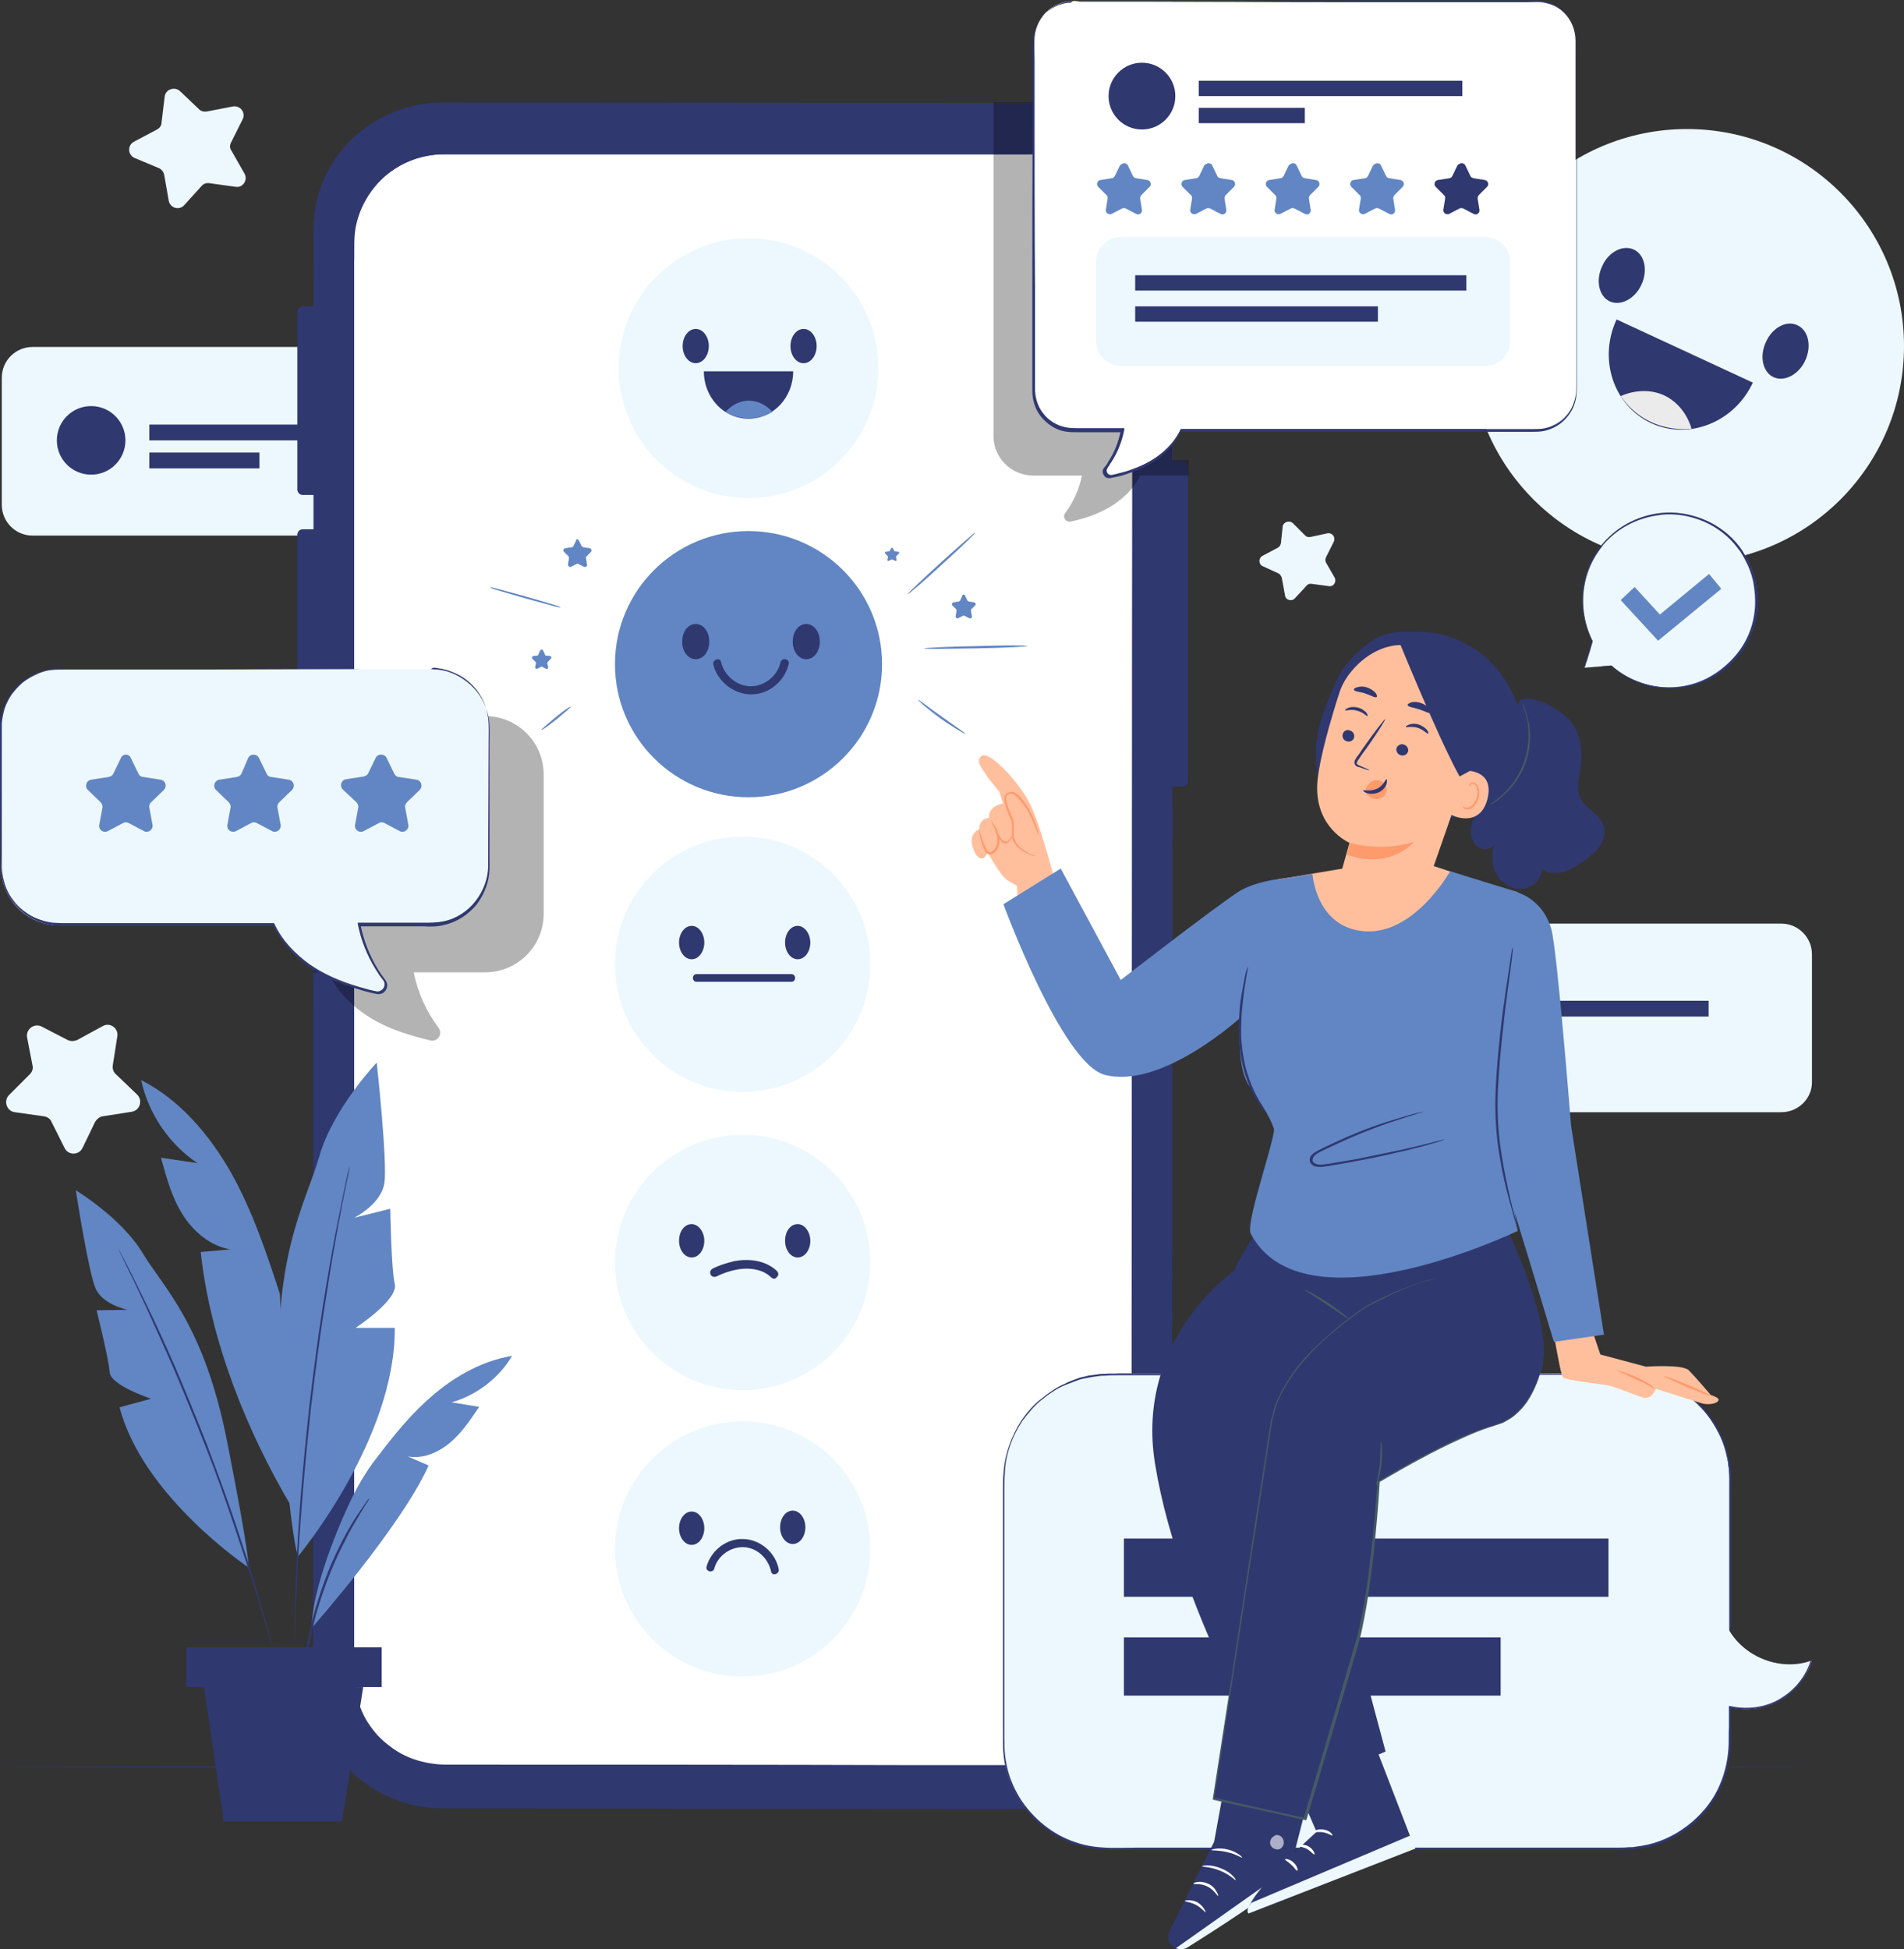 <svg xmlns="http://www.w3.org/2000/svg" xmlns:xlink="http://www.w3.org/1999/xlink" id="Character_1" x="0px" y="0px" viewBox="0 0 422 432" style="enable-background:new 0 0 422 432;" xml:space="preserve"><rect x="0" y="0" width="422" height="432" fill="#333333" stroke="none"/><style type="text/css">	.st0{fill:#B5B5B5;}	.st1{fill:#EBF6FC;}	.st2{fill:#FAFAFA;}	.st3{fill:#E4897B;}	.st4{fill:#6186C3;}	.st5{fill:#263238;}	.st6{fill:#303870;}	.st7{fill:#DE5753;}	.st8{opacity:0.5;}	.st9{fill:#FFFFFF;}	.st10{fill:none;stroke:#263238;stroke-linecap:round;stroke-linejoin:round;stroke-miterlimit:10;stroke-dasharray:2;}	.st11{fill:#EDF8FE;}	.st12{fill:#C7C7C7;}	.st13{fill:none;}	.st14{opacity:0.1;}	.st15{opacity:0.2;}	.st16{opacity:0.4;}	.st17{fill:#FCFCFC;}	.st18{fill:#EBEBEB;}	.st19{fill:#455A64;}	.st20{opacity:0.3;}	.st21{fill:#FFBF9D;}	.st22{fill:#FF9A6C;}	.st23{opacity:0.6;}</style><g>	<g>		<g>			<g>				<ellipse class="st11" cx="373.9" cy="76.7" rx="48.1" ry="48.1"></ellipse>			</g>			<g>				<path class="st6" d="M391.4,75.8c-1.5,3.2-0.7,6.7,1.7,7.8s5.6-0.6,7-3.7c1.5-3.2,0.7-6.7-1.7-7.8      C396,70.9,392.8,72.6,391.4,75.8z"></path>			</g>			<g>				<path class="st6" d="M355.1,59c-1.5,3.2-0.7,6.7,1.7,7.8c2.4,1.1,5.6-0.6,7-3.7c1.5-3.2,0.7-6.7-1.7-7.8      C359.7,54.2,356.5,55.8,355.1,59z"></path>			</g>		</g>		<g>			<g>				<path class="st6" d="M358.3,70.8c-4.1,8.8-0.7,19.1,7.7,23c8.3,3.8,18.4-0.2,22.5-9L358.3,70.8z"></path>			</g>			<g>				<path class="st18" d="M359.2,87.8c0,0,4.7-2.4,9.6-0.2c4.9,2.3,6.1,7.4,6.1,7.4S365.4,96.6,359.2,87.8z"></path>			</g>		</g>	</g>	<g>		<g>			<path class="st11" d="M109.7,118.7H7.2c-3.8,0-6.8-3.1-6.8-6.8V83.7c0-3.8,3.1-6.8,6.8-6.8h102.5c3.8,0,6.8,3.1,6.8,6.8v28.2     C116.5,115.7,113.4,118.7,109.7,118.7z"></path>		</g>		<g>			<ellipse class="st6" cx="20.2" cy="97.6" rx="7.6" ry="7.6"></ellipse>		</g>		<g>			<rect x="33.1" y="94.1" class="st6" width="60.4" height="3.5"></rect>		</g>		<g>			<rect x="33.1" y="100.3" class="st6" width="24.4" height="3.5"></rect>		</g>	</g>	<g>		<g>			<path class="st11" d="M394.8,246.5H292.3c-3.8,0-6.8-3.1-6.8-6.8v-28.2c0-3.8,3.1-6.8,6.8-6.8h102.5c3.8,0,6.8,3.1,6.8,6.8v28.2     C401.7,243.4,398.6,246.5,394.8,246.5z"></path>		</g>		<g>			<ellipse class="st11" cx="305.3" cy="225.4" rx="7.6" ry="7.6"></ellipse>		</g>		<g>			<rect x="318.3" y="221.8" class="st6" width="60.4" height="3.5"></rect>		</g>		<g>			<rect x="318.3" y="228.1" class="st11" width="24.4" height="3.5"></rect>		</g>	</g>	<g>		<path class="st11" d="M9.2,227.5l5.8,3c0.6,0.3,1.4,0.3,2.1,0l5.7-3.1c1.6-0.9,3.5,0.5,3.2,2.3l-1,6.4c-0.1,0.7,0.1,1.5,0.7,2    l4.7,4.5c1.3,1.3,0.6,3.5-1.2,3.8l-6.4,1c-0.7,0.1-1.3,0.6-1.7,1.2l-2.8,5.8c-0.8,1.7-3.2,1.7-4,0l-2.9-5.8    c-0.3-0.7-1-1.1-1.7-1.2l-6.4-0.9c-1.8-0.2-2.6-2.5-1.3-3.8l4.6-4.6c0.5-0.5,0.8-1.2,0.6-2L6,229.9C5.7,228.1,7.6,226.7,9.2,227.5    z"></path>	</g>	<g>		<path class="st11" d="M286.6,116l2.7,2.7c0.3,0.3,0.7,0.4,1.2,0.3l3.7-0.8c1.1-0.2,1.9,0.9,1.4,1.9l-1.7,3.4    c-0.2,0.4-0.2,0.8,0,1.2l1.9,3.3c0.5,0.9-0.2,2.1-1.3,1.9l-3.8-0.5c-0.4-0.1-0.9,0.1-1.1,0.4l-2.6,2.8c-0.7,0.8-2.1,0.4-2.2-0.7    l-0.7-3.8c-0.1-0.4-0.4-0.8-0.7-1l-3.5-1.6c-1-0.4-1-1.8-0.1-2.3l3.4-1.8c0.4-0.2,0.6-0.6,0.7-1l0.4-3.8    C284.5,115.7,285.8,115.2,286.6,116z"></path>	</g>	<g>		<path class="st11" d="M39.9,20.2l4.2,4c0.5,0.5,1.1,0.6,1.8,0.5l5.7-1.1c1.6-0.3,2.9,1.3,2.2,2.8l-2.6,5.2    c-0.3,0.6-0.3,1.3,0.1,1.8l2.9,5.1c0.8,1.4-0.4,3.2-2,2.9l-5.8-0.8c-0.6-0.1-1.3,0.1-1.7,0.6l-3.9,4.3c-1.1,1.2-3.1,0.6-3.4-1    l-1-5.7c-0.1-0.6-0.5-1.2-1.1-1.5L29.8,35c-1.5-0.7-1.6-2.8-0.1-3.6l5.1-2.7c0.6-0.3,1-0.9,1-1.5l0.7-5.8    C36.7,19.8,38.7,19.1,39.9,20.2z"></path>	</g>	<g>		<g>			<path class="st6" d="M400.7,391.6c0,0.1-89.7,0.2-200.2,0.2c-110.6,0-200.3-0.1-200.3-0.2s89.6-0.2,200.3-0.2     C311.1,391.4,400.7,391.5,400.7,391.6z"></path>		</g>	</g>	<g>		<g>			<g>				<g>					<g>						<g>							<g>								<path class="st6" d="M230.9,22.8L98.4,22.7c-16,0-28.9,12.5-28.9,28l-0.1,322.1c0,15.5,12.9,28,28.9,28l132.6,0.1          c16,0,28.9-12.5,28.9-28l0.1-322.1C259.8,35.3,246.9,22.8,230.9,22.8z"></path>							</g>						</g>						<g>							<g>								<path class="st9" d="M230.8,34.2l-25.7,0l-75.1,0l-9,0l-22.5,0c-11.2,0-20.2,8.9-20.2,19.8l-0.1,317.8          c0,10.9,9,19.8,20.2,19.8l132.3,0.1c11.2,0,20.2-8.9,20.2-19.8L251,54C251,43.1,242,34.2,230.8,34.2z"></path>							</g>							<g>								<g>									<path class="st6" d="M230.8,34.2c0,0,0.2,0,0.7,0c0.2,0,0.5,0,0.8,0c0.3,0,0.7,0,1.1,0.1c0.4,0.1,0.9,0.1,1.5,0.2           c0.5,0.1,1.1,0.3,1.7,0.4c0.6,0.2,1.3,0.4,2,0.7c0.7,0.3,1.4,0.6,2.2,1.1c1.5,0.8,3.1,2,4.6,3.5c1.5,1.5,2.9,3.4,3.9,5.7           c1,2.3,1.7,4.9,1.8,7.8c0,2.9,0,5.9,0,9.2c0,26,0,63.5,0.1,109.9c0,46.4,0,101.7,0,163c0,7.7,0,15.4,0,23.3           c0,3.9,0,7.9,0,11.8c0,1-0.1,2-0.1,3c-0.2,1-0.3,2-0.6,3c-0.5,1.9-1.3,3.8-2.5,5.5c-2.2,3.4-5.5,6.1-9.2,7.8           c-1.9,0.8-3.9,1.3-6,1.5c-2.1,0.2-4.1,0.1-6.2,0.1c-8.2,0-16.5,0-24.8,0c-33.4,0-68,0-103.4-0.1c-4.5,0-9-1.4-12.5-4.2           c-1.8-1.3-3.3-3-4.6-4.8c-1.3-1.8-2.2-3.9-2.7-6c-0.3-1.1-0.5-2.2-0.6-3.3l-0.1-1.7l0-1.6c0-2.2,0-4.4,0-6.5           c0-4.3,0-8.7,0-13c0-17.2,0-34.2,0-50.9c0-33.4,0-65.6,0-96.3c0-30.7,0-59.8,0-87.1c0-13.6,0-26.8,0-39.5           c0-6.3,0-12.5,0-18.6c0-1.5,0-3,0-4.5c0-1.5,0.2-3,0.6-4.5c0.7-2.9,2.1-5.6,3.9-7.9c3.7-4.6,9.3-7.2,14.9-7.4           c5.5-0.1,10.9,0,16.1,0c10.5,0,20.3,0,29.5,0c18.4,0,34.3,0,47.3,0.1c13,0,23.1,0,29.9,0.1c3.4,0,6,0,7.8,0           C229.9,34.2,230.8,34.2,230.8,34.2s-0.9,0-2.6,0c-1.8,0-4.4,0-7.8,0c-6.8,0-16.9,0-29.9,0c-13,0-28.9,0-47.3,0           c-9.2,0-19.1,0-29.5,0c-5.2,0-10.6,0-16.1,0c-5.5,0.2-11,2.8-14.6,7.3c-1.8,2.2-3.2,4.9-3.9,7.7c-0.8,2.9-0.5,5.9-0.6,8.9           c0,6.1,0,12.3,0,18.6c0,12.7,0,25.8,0,39.5c0,27.3,0,56.4,0,87.1c0,30.7,0,62.9,0,96.3c0,16.7,0,33.7,0,50.9           c0,4.3,0,8.6,0,13c0,2.2,0,4.3,0,6.5l0,1.6l0.1,1.6c0.1,1.1,0.3,2.1,0.6,3.2c0.6,2.1,1.4,4.1,2.7,5.9           c1.2,1.8,2.7,3.4,4.5,4.7c3.4,2.7,7.8,4,12.2,4.1c35.4,0,70,0,103.4,0.1c8.4,0,16.6,0,24.8,0c2,0,4.1,0,6.1-0.1           c2-0.2,4-0.7,5.8-1.5c3.7-1.6,6.9-4.2,9-7.6c1.1-1.7,1.9-3.5,2.4-5.4c0.3-0.9,0.4-1.9,0.6-2.9c0.1-1,0.1-2,0.1-3           c0-4,0-7.9,0-11.8c0-7.9,0-15.6,0-23.3c0-61.4,0.1-116.6,0.1-163c0-46.4,0.1-84,0.1-109.9c0-3.2,0-6.3,0-9.2           c0-2.9-0.7-5.5-1.7-7.8c-1-2.3-2.4-4.2-3.9-5.6c-1.5-1.5-3-2.6-4.5-3.5c-0.7-0.4-1.5-0.7-2.2-1.1c-0.7-0.2-1.4-0.5-2-0.7           c-0.6-0.2-1.2-0.3-1.7-0.4c-0.5-0.1-1-0.2-1.5-0.2c-0.4-0.1-0.8-0.1-1.1-0.1c-0.3,0-0.6,0-0.8,0           C231,34.2,230.8,34.2,230.8,34.2z"></path>								</g>							</g>						</g>					</g>				</g>			</g>			<g>				<g>					<g>						<path class="st6" d="M71.7,109.7h-4.6c-0.7,0-1.2-0.6-1.2-1.2V69.1c0-0.7,0.6-1.2,1.2-1.2h4.6c0.7,0,1.2,0.6,1.2,1.2v39.4        C73,109.1,72.4,109.7,71.7,109.7z"></path>					</g>				</g>			</g>			<g>				<g>					<g>						<path class="st6" d="M71.7,159.1h-4.6c-0.7,0-1.2-0.6-1.2-1.2v-39.4c0-0.7,0.6-1.2,1.2-1.2h4.6c0.7,0,1.2,0.6,1.2,1.2v39.4        C73,158.6,72.4,159.1,71.7,159.1z"></path>					</g>				</g>			</g>			<g>				<g>					<g>						<path class="st6" d="M262.1,174.3h-4.6c-0.7,0-1.2-0.6-1.2-1.2v-69.8c0-0.7,0.6-1.2,1.2-1.2h4.6c0.7,0,1.2,0.6,1.2,1.2v69.8        C263.4,173.8,262.8,174.3,262.1,174.3z"></path>					</g>				</g>			</g>		</g>	</g>	<g>		<g>			<g>				<g>					<path class="st19" d="M31.3,239.4c8.6,4.4,15.1,12.1,19.9,20.5c4.7,8.4,7.8,17.6,10.8,26.8l2.6,47.2       c-10-16.9-18-36.9-20.1-56.4c2.2-0.2,4.4-0.4,6.6-0.6c-4.4-0.7-8.2-3.9-10.6-7.7c-2.4-3.8-3.6-8.2-4.8-12.6       c2.7,0.4,5.4,0.8,8.1,1.2C37.5,253.6,32.9,246.8,31.3,239.4z"></path>				</g>			</g>		</g>		<g>			<g>				<g>					<g>						<path class="st4" d="M31.3,239.4c8.6,4.4,15.1,12.1,19.9,20.5c4.7,8.4,7.8,17.6,10.8,26.8l2.6,47.2        c-10-16.9-18-36.9-20.1-56.4c2.2-0.2,4.4-0.4,6.6-0.6c-4.4-0.7-8.2-3.9-10.6-7.7c-2.4-3.8-3.6-8.2-4.8-12.6        c2.7,0.4,5.4,0.8,8.1,1.2C37.5,253.6,32.9,246.8,31.3,239.4z"></path>					</g>				</g>			</g>		</g>		<g>			<g>				<g>					<path class="st4" d="M66.1,344.9c0,0,21.6-25.9,21.4-50.6h-8.7c0,0,9.5-6.2,8.7-9.7c-0.8-3.5-1-16.7-1-16.7l-8,2       c0,0,6-3,6.7-7.7c0.7-4.7-1.7-26.7-1.7-26.7s-9.7,10.2-12.7,20.7c-3,10.5-10.9,22.7-8.6,54.6C64.5,342.7,66.1,344.9,66.1,344.9       z"></path>				</g>			</g>		</g>		<g>			<g>				<g>					<path class="st4" d="M55.1,347.4c0,0-23.4-15.6-28.6-35.5l7-1.9c0,0-9-2.9-9.2-5.9c-0.2-3-2.9-13.7-2.9-13.7l6.9-0.1       c0,0-5.5-1.1-7.1-4.7c-1.6-3.6-4.4-21.8-4.4-21.8s10.1,6.1,14.8,13.9c4.7,7.8,13.7,15.9,18.8,42.1       C55.5,345.7,55.1,347.4,55.1,347.4z"></path>				</g>			</g>		</g>		<g>			<g>				<g>					<g>						<path class="st6" d="M77.6,258c0,0,0,0.1-0.1,0.3c0,0.2-0.1,0.5-0.2,0.8c-0.2,0.7-0.4,1.8-0.7,3.1c-0.3,1.3-0.6,3-1,4.9        c-0.4,1.9-0.8,4.1-1.3,6.5c-0.9,4.8-1.9,10.5-2.9,16.9c-1,6.4-1.9,13.4-2.8,20.8c-0.8,7.4-1.5,14.5-2,20.9        c-0.5,6.4-0.8,12.3-1,17.1c-0.1,2.4-0.2,4.6-0.2,6.6c-0.1,1.9-0.1,3.6-0.1,5c0,1.3,0,2.4,0,3.1c0,0.3,0,0.6,0,0.8        c0,0.2,0,0.3,0,0.3c0,0,0-0.1,0-0.3c0-0.2,0-0.5,0-0.8c0-0.7,0.1-1.8,0.1-3.1c0-1.4,0.1-3,0.2-5c0.1-1.9,0.2-4.1,0.3-6.6        c0.2-4.9,0.6-10.7,1.1-17.1c0.5-6.4,1.2-13.5,2-20.9c0.9-7.4,1.8-14.4,2.8-20.8c1-6.4,1.9-12.1,2.8-16.9        c0.4-2.4,0.9-4.6,1.2-6.5c0.4-1.9,0.7-3.5,1-4.9c0.3-1.3,0.5-2.4,0.6-3.1c0.1-0.3,0.1-0.6,0.1-0.8        C77.6,258.1,77.6,258,77.6,258z"></path>					</g>				</g>			</g>		</g>		<g>			<g>				<g>					<path class="st4" d="M69.1,360.8c0,0,19.8-22.4,25.9-36l-4.6-2c3.4,0.6,6.8-0.9,9.4-3.1c2.6-2.2,4.5-5.1,6.4-7.9l-6.1-1       c5.6-1.6,10.5-5.4,13.4-10.3c-7.2,1.2-13.7,5.1-19.1,10.1c-4.4,4-8,8.7-11.6,13.4c-1.7,2.3-3.2,4.8-4.5,7.4       C74.9,338.2,69.1,352.5,69.1,360.8z"></path>				</g>			</g>		</g>		<g>			<g>				<g>					<g>						<path class="st6" d="M26.2,276.7c0,0,0,0.1,0.1,0.2c0.1,0.2,0.2,0.4,0.3,0.7c0.3,0.6,0.7,1.4,1.2,2.5c1.1,2.2,2.6,5.3,4.4,9.2        c1.8,3.9,3.9,8.6,6.2,13.8c2.2,5.2,4.6,11,7,17.1c2.4,6.1,4.5,12,6.3,17.4c1.8,5.4,3.4,10.2,4.7,14.3c1.3,4.1,2.3,7.4,2.9,9.7        c0.3,1.1,0.6,2,0.8,2.7c0.1,0.3,0.2,0.5,0.2,0.7c0.1,0.2,0.1,0.2,0.1,0.2c0,0,0-0.1,0-0.2c0-0.2-0.1-0.4-0.2-0.7        c-0.2-0.6-0.4-1.5-0.7-2.7c-0.6-2.3-1.6-5.7-2.8-9.8c-1.2-4.1-2.8-9-4.6-14.4c-1.8-5.4-4-11.3-6.3-17.4        c-2.4-6.1-4.8-11.9-7-17.1c-2.3-5.2-4.4-9.9-6.3-13.7c-1.9-3.9-3.4-7-4.5-9.1c-0.5-1-1-1.9-1.3-2.5c-0.1-0.3-0.3-0.5-0.3-0.6        C26.2,276.8,26.2,276.7,26.2,276.7z"></path>					</g>				</g>			</g>		</g>		<g>			<g>				<g>					<g>						<path class="st6" d="M67.4,370.4c0,0,0-0.1,0.1-0.4c0.1-0.3,0.1-0.7,0.2-1.2c0.1-0.5,0.2-1.2,0.3-1.9c0.1-0.7,0.3-1.6,0.5-2.5        c0.4-1.8,0.9-4,1.5-6.4c0.7-2.4,1.5-5,2.5-7.6c1-2.7,2.1-5.2,3.2-7.4c1.1-2.2,2.1-4.2,3.1-5.8c0.5-0.8,0.9-1.5,1.3-2.2        c0.4-0.6,0.7-1.2,1-1.6c0.3-0.4,0.5-0.8,0.6-1c0.1-0.2,0.2-0.4,0.2-0.4c0,0-0.1,0.1-0.3,0.3c-0.2,0.3-0.4,0.6-0.7,1        c-0.3,0.4-0.7,1-1.1,1.6c-0.4,0.6-0.9,1.3-1.4,2.1c-1,1.6-2.1,3.6-3.2,5.8c-1.1,2.2-2.2,4.7-3.2,7.4c-1,2.7-1.8,5.3-2.5,7.7        c-0.6,2.4-1.1,4.6-1.4,6.4c-0.2,0.9-0.3,1.8-0.4,2.5c-0.1,0.7-0.2,1.4-0.2,1.9c0,0.5-0.1,0.9-0.1,1.2        C67.4,370.2,67.4,370.4,67.4,370.4z"></path>					</g>				</g>			</g>		</g>		<g>			<g>				<g>					<rect x="41.3" y="365.1" class="st6" width="43.3" height="8.8"></rect>				</g>			</g>		</g>		<g>			<g>				<g>					<polygon class="st6" points="80.5,373.9 75.8,403.7 49.6,403.7 45.2,373.9      "></polygon>				</g>			</g>		</g>		<g>			<g>				<g>					<g>						<path class="st6" d="M43.9,373.9c0,0.1,8.2,0.2,18.3,0.2c10.1,0,18.3-0.1,18.3-0.2c0-0.1-8.2-0.2-18.3-0.2        C52.1,373.7,43.9,373.8,43.9,373.9z"></path>					</g>				</g>			</g>		</g>	</g>	<g class="st20">		<g>			<path d="M220.2,22.7v74c0,4.8,4,8.7,8.8,8.7h10.8c-0.6,3-1.9,5.9-3.7,8.3c-0.7,0.9,0.1,2.1,1.2,1.9c2.8-0.6,5.6-1.5,8.1-2.9     c3.1-1.7,5.8-4.2,7.3-7.3h10.7v-3.4h-3.6V51.1c0-15.7-12.7-28.4-28.4-28.4H220.2z"></path>		</g>	</g>	<g class="st20">		<g>			<path d="M69.2,158.7h38.3c7.2,0,13,5.8,13,13v30.8c0,7.2-5.8,13-13,13H91.7c0.9,4.5,2.8,8.7,5.5,12.3c1,1.3-0.2,3.2-1.8,2.8     c-4.1-1-8.2-2.2-11.9-4.2c-4.6-2.5-8.6-6.2-10.7-10.8h-3.3L69.2,158.7z"></path>		</g>	</g>	<g>		<g>			<g>				<ellipse class="st11" cx="164.6" cy="213.7" rx="28.3" ry="28.3"></ellipse>			</g>			<g>				<path class="st6" d="M174,208.9c0,2.1,1.3,3.7,2.8,3.7c1.6,0,2.8-1.7,2.8-3.7s-1.3-3.7-2.8-3.7C175.2,205.2,174,206.9,174,208.9      z"></path>			</g>			<g>				<ellipse class="st6" cx="153.3" cy="208.9" rx="2.8" ry="3.7"></ellipse>			</g>			<g>				<path class="st6" d="M175.4,217.6c-7,0-14,0-21,0c-1.1,0-1.1-1.7,0-1.7c7,0,14,0,21,0C176.5,215.9,176.5,217.6,175.4,217.6      L175.4,217.6z"></path>			</g>		</g>		<g>			<g>				<ellipse class="st11" cx="164.6" cy="279.8" rx="28.3" ry="28.3"></ellipse>			</g>			<g>				<path class="st6" d="M174,275c0,2.1,1.3,3.7,2.8,3.7c1.6,0,2.8-1.7,2.8-3.7s-1.3-3.7-2.8-3.7C175.2,271.3,174,272.9,174,275z"></path>			</g>			<g>				<path class="st6" d="M150.5,275c0,2.1,1.3,3.7,2.8,3.7c1.6,0,2.8-1.7,2.8-3.7s-1.3-3.7-2.8-3.7      C151.7,271.3,150.5,272.9,150.5,275z"></path>			</g>		</g>		<g>			<g>				<ellipse class="st11" cx="164.6" cy="343.3" rx="28.3" ry="28.3"></ellipse>			</g>			<g>				<path class="st6" d="M172.9,338.5c0,2.1,1.3,3.7,2.8,3.7c1.6,0,2.8-1.7,2.8-3.7c0-2.1-1.3-3.7-2.8-3.7      C174.1,334.8,172.9,336.5,172.9,338.5z"></path>			</g>			<g>				<ellipse class="st6" cx="153.3" cy="338.7" rx="2.8" ry="3.7"></ellipse>			</g>			<g>				<path class="st6" d="M156.6,347.2c1-3.6,4.5-6.3,8.2-6.1c3.7,0.1,7.1,3,7.8,6.7c0.2,1.1-1.5,1.6-1.7,0.5      c-0.6-2.9-3.1-5.3-6.1-5.4c-3-0.1-5.8,2-6.5,4.8C158,348.7,156.3,348.3,156.6,347.2L156.6,347.2z"></path>			</g>		</g>		<g>			<g>				<g>					<ellipse class="st4" cx="165.9" cy="147.2" rx="29.6" ry="29.5"></ellipse>				</g>				<g>					<path class="st6" d="M175.7,142.2c0,2.2,1.3,3.9,3,3.9s3-1.7,3-3.9c0-2.2-1.3-3.9-3-3.9S175.7,140,175.7,142.2z"></path>				</g>				<g>					<path class="st6" d="M151.2,142.2c0,2.2,1.3,3.9,3,3.9s3-1.7,3-3.9c0-2.2-1.3-3.9-3-3.9S151.2,140,151.2,142.2z"></path>				</g>			</g>			<g>				<path class="st6" d="M174.8,147.2c-0.9,3.8-4.4,6.7-8.3,6.7c-3.9,0-7.5-2.9-8.4-6.6c-0.3-1.1,1.5-1.7,1.7-0.6      c0.7,3,3.5,5.4,6.6,5.4c3.1,0,5.9-2.3,6.6-5.3C173.3,145.6,175.1,146,174.8,147.2L174.8,147.2z"></path>			</g>		</g>		<g>			<g>				<g>					<ellipse class="st11" cx="165.9" cy="81.6" rx="28.8" ry="28.8"></ellipse>				</g>				<g>					<path class="st6" d="M175.2,76.7c0,2.1,1.3,3.8,2.9,3.8c1.6,0,2.9-1.7,2.9-3.8c0-2.1-1.3-3.8-2.9-3.8       C176.5,72.9,175.2,74.6,175.2,76.7z"></path>				</g>				<g>					<path class="st6" d="M151.3,76.7c0,2.1,1.3,3.8,2.9,3.8c1.6,0,2.9-1.7,2.9-3.8c0-2.1-1.3-3.8-2.9-3.8       C152.6,72.9,151.3,74.6,151.3,76.7z"></path>				</g>			</g>			<g>				<g>					<path class="st6" d="M156,82.3c0,5.8,4.4,10.5,9.9,10.5c5.5,0,9.9-4.7,9.9-10.5H156z"></path>				</g>				<g>					<path class="st4" d="M160.8,91.3c0,0,2-2.5,5.2-2.5c3.2,0,5.2,2.5,5.2,2.5S166.3,94.5,160.8,91.3z"></path>				</g>			</g>		</g>		<g>			<path class="st6" d="M171.6,283.4c-0.2,0-0.5-0.1-0.7-0.3c-1.7-1.7-4.6-2.3-7.7-1.7c-1.5,0.3-3,0.8-4.4,1.5     c-0.5,0.2-1,0.1-1.3-0.4c-0.2-0.5-0.1-1,0.4-1.3c1.5-0.8,3.2-1.3,4.9-1.7c3.8-0.7,7.2,0.1,9.4,2.2c0.4,0.4,0.4,1,0,1.3     C172,283.3,171.8,283.4,171.6,283.4z"></path>		</g>	</g>	<g>		<g>			<path class="st4" d="M216.2,118c0.1,0.1-3.2,3.3-7.3,7c-4.1,3.8-7.6,6.8-7.7,6.7c-0.1-0.1,3.2-3.3,7.3-7     C212.7,120.9,216.1,117.9,216.2,118z"></path>		</g>	</g>	<g>		<g>			<path class="st4" d="M227.7,143.2c0,0.1-5.1,0.4-11.4,0.5c-6.3,0.1-11.5,0.2-11.5,0c0-0.1,5.1-0.4,11.4-0.5     C222.5,143,227.6,143,227.7,143.2z"></path>		</g>	</g>	<g>		<g>			<path class="st4" d="M213.9,162.6c0,0.1-0.7-0.3-1.7-0.9c-1-0.6-2.4-1.5-3.8-2.5c-1.4-1-2.7-2.1-3.6-2.8     c-0.9-0.8-1.4-1.3-1.3-1.3c0.1-0.1,2.3,1.7,5.2,3.7C211.6,160.9,214,162.5,213.9,162.6z"></path>		</g>	</g>	<g>		<path class="st4" d="M128.3,119.8l0.6,1.2c0.1,0.1,0.2,0.2,0.4,0.3l1.4,0.2c0.4,0.1,0.5,0.5,0.3,0.8l-1,1    c-0.1,0.1-0.2,0.3-0.1,0.4l0.2,1.4c0.1,0.4-0.3,0.7-0.7,0.5l-1.2-0.6c-0.1-0.1-0.3-0.1-0.4,0l-1.2,0.6c-0.3,0.2-0.7-0.1-0.7-0.5    l0.2-1.4c0-0.2,0-0.3-0.1-0.4l-1-1c-0.3-0.3-0.1-0.7,0.3-0.8l1.4-0.2c0.2,0,0.3-0.1,0.4-0.3l0.6-1.2    C127.6,119.4,128.1,119.4,128.3,119.8z"></path>	</g>	<g>		<path class="st4" d="M120.4,144.2l0.4,0.9c0,0.1,0.1,0.2,0.2,0.2l0.9,0.1c0.3,0,0.4,0.4,0.2,0.6l-0.7,0.7    c-0.1,0.1-0.1,0.2-0.1,0.3l0.2,0.9c0,0.3-0.2,0.5-0.5,0.3l-0.8-0.4c-0.1-0.1-0.2-0.1-0.3,0l-0.8,0.4c-0.2,0.1-0.5-0.1-0.5-0.3    l0.2-0.9c0-0.1,0-0.2-0.1-0.3l-0.7-0.7c-0.2-0.2-0.1-0.5,0.2-0.6l0.9-0.1c0.1,0,0.2-0.1,0.2-0.2l0.4-0.9    C119.9,143.9,120.3,143.9,120.4,144.2z"></path>	</g>	<g>		<path class="st4" d="M213.9,132l0.5,1.1c0.1,0.1,0.2,0.2,0.3,0.2l1.2,0.2c0.3,0,0.5,0.5,0.2,0.7l-0.8,0.8    c-0.1,0.1-0.1,0.2-0.1,0.4l0.2,1.2c0.1,0.3-0.3,0.6-0.6,0.4l-1-0.5c-0.1-0.1-0.3-0.1-0.4,0l-1,0.5c-0.3,0.2-0.6-0.1-0.6-0.4    l0.2-1.2c0-0.1,0-0.3-0.1-0.4l-0.8-0.8c-0.2-0.2-0.1-0.6,0.2-0.7l1.2-0.2c0.1,0,0.2-0.1,0.3-0.2l0.5-1.1    C213.3,131.7,213.7,131.7,213.9,132z"></path>	</g>	<g>		<path class="st4" d="M197.9,121.5l0.3,0.6c0,0.1,0.1,0.1,0.2,0.1l0.7,0.1c0.2,0,0.3,0.3,0.1,0.4l-0.5,0.5    c-0.1,0.1-0.1,0.1-0.1,0.2l0.1,0.7c0,0.2-0.2,0.3-0.3,0.2l-0.6-0.3c-0.1,0-0.1,0-0.2,0l-0.6,0.3c-0.2,0.1-0.4-0.1-0.3-0.2l0.1-0.7    c0-0.1,0-0.1-0.1-0.2l-0.5-0.5c-0.1-0.1-0.1-0.4,0.1-0.4l0.7-0.1c0.1,0,0.1-0.1,0.2-0.1l0.3-0.6    C197.6,121.4,197.8,121.4,197.9,121.5z"></path>	</g>	<g>		<g>			<path class="st4" d="M124.2,134.6c0,0.1-0.9-0.1-2.3-0.5c-1.4-0.4-3.4-0.9-5.5-1.5c-2.2-0.6-4.1-1.2-5.5-1.6     c-1.4-0.4-2.3-0.7-2.2-0.8c0-0.1,0.9,0.1,2.3,0.5c1.4,0.4,3.4,0.9,5.5,1.5c2.2,0.6,4.1,1.2,5.5,1.6     C123.4,134.2,124.3,134.5,124.2,134.6z"></path>		</g>	</g>	<g>		<g>			<path class="st4" d="M126.5,156.6c0.1,0.1-1.3,1.3-3.1,2.8c-1.8,1.4-3.3,2.5-3.4,2.4c-0.1-0.1,1.3-1.3,3.1-2.8     C124.9,157.5,126.4,156.5,126.5,156.6z"></path>		</g>	</g>	<g>		<g>			<g>				<g>					<g>						<g>							<g>								<g>									<g>										<g>											<g>												<g>													<g>														<g>															<g>																<path class="st11" d="M351.2,148l6-0.5c2.9,2.6,6.6,4.3,10.8,4.8c9.5,1.1,18.4-5.1,20.9-14.2                  c3-11.5-4.9-23-16.8-24.2c-9.5-1-18.5,5.4-20.7,14.7c-1.1,4.8-0.4,9.5,1.6,13.5l0,0L351.2,148z"></path>															</g>														</g>													</g>												</g>												<g>													<g>														<g>															<g>																<g>																	<path class="st6" d="M351.2,148c0,0,0.1-0.1,0.1-0.4c0.1-0.3,0.2-0.7,0.4-1.1c0.3-1,0.8-2.5,1.3-4.4l-0.2,0l0,0                   c0,0,0.1,0,0.1,0c0,0,0-0.1,0-0.1c-1.1-2.2-2.2-5.3-2.1-9.2c0-1.9,0.4-4,1.1-6c0.7-2.1,1.9-4.1,3.4-6                   c1.6-1.9,3.6-3.5,6-4.7c2.4-1.2,5.1-1.9,8-2.1c5.7-0.2,11.9,2.3,15.7,7.3l0.7,0.9l0.6,1c0.4,0.6,0.7,1.4,1.1,2.1                   c0.6,1.4,1.1,2.9,1.3,4.4c0.5,3,0.4,6-0.4,8.8c-0.8,2.8-2.2,5.2-4,7.2c-1.8,2-3.9,3.6-6.1,4.7                   c-4.4,2.2-9.1,2.3-12.8,1.4c-3.7-0.9-6.5-2.7-8.4-4.3c0,0,0,0-0.1,0c-1.9,0.2-3.4,0.3-4.4,0.4                   c-0.5,0-0.9,0.1-1.2,0.1C351.4,147.9,351.2,148,351.2,148c0,0,0.1,0,0.4,0c0.3,0,0.7,0,1.1-0.1                   c1-0.1,2.6-0.2,4.5-0.3l-0.1,0c1.8,1.7,4.6,3.5,8.4,4.5c3.7,0.9,8.5,0.8,13.1-1.4c2.3-1.1,4.4-2.7,6.2-4.7                   c1.8-2,3.2-4.6,4.1-7.4c0.8-2.8,1-5.9,0.4-8.9c-0.2-1.5-0.8-3-1.4-4.5c-0.4-0.7-0.7-1.4-1.1-2.1l-0.6-1l-0.7-1                   c-3.9-5.1-10.3-7.7-16.1-7.5c-2.9,0.1-5.7,0.9-8.1,2.1c-2.4,1.2-4.5,2.9-6.1,4.8c-1.6,1.9-2.8,4-3.5,6.1                   c-0.7,2.1-1.1,4.2-1.1,6.1c0,3.9,1.1,7.1,2.2,9.3l0.1-0.1l0,0c0,0-0.1,0-0.1,0c0,0,0,0,0,0c-0.5,1.9-1,3.4-1.3,4.5                   c-0.1,0.5-0.2,0.9-0.3,1.1C351.2,147.8,351.2,148,351.2,148z"></path>																</g>															</g>														</g>													</g>												</g>											</g>										</g>									</g>								</g>							</g>						</g>					</g>				</g>			</g>		</g>		<g>			<g>				<g>					<g>						<g>							<polygon class="st4" points="367.5,142 359.2,133 362.3,130.1 367.9,136.2 378.8,127.2 381.5,130.5        "></polygon>						</g>					</g>				</g>			</g>		</g>	</g>	<g>		<g>			<g>				<path class="st9" d="M238,0.2h102.4c4.9,0,8.8,4,8.8,8.8v77.3c0,4.9-4,8.8-8.8,8.8h-78.7c-1.5,3.2-4.2,5.7-7.3,7.4      c-2.5,1.4-5.3,2.2-8.1,2.9c-1.1,0.3-1.9-1-1.2-1.9c1.9-2.4,3.2-5.3,3.8-8.4H238c-4.9,0-8.8-4-8.8-8.8V9      C229.2,4.2,233.1,0.2,238,0.2z"></path>			</g>			<g>				<g>					<path class="st6" d="M238,0.2c0,0-0.2,0-0.5,0c-0.4,0-0.9,0.1-1.6,0.3c-1.3,0.3-3.4,1.2-5,3.4c-0.8,1.1-1.4,2.5-1.6,4.2       c-0.1,1.7,0,3.5,0,5.5c0,4,0,8.5,0,13.6c0,10.2,0,22.5,0.1,36.6c0,7,0,14.5,0,22.4c0,1.9,0.6,3.9,1.8,5.4c1.2,1.6,3,2.7,5,3.1       c1,0.2,2,0.2,3.1,0.2c1,0,2.1,0,3.2,0c2.1,0,4.2,0,6.4,0l0.3,0l0,0.3c-0.5,2.5-1.4,4.9-2.8,7.1c-0.2,0.3-0.4,0.5-0.5,0.8       c-0.2,0.3-0.4,0.5-0.5,0.8c-0.3,0.5,0,1.1,0.5,1.3c0.3,0.1,0.5,0.1,0.8,0l0.9-0.2c0.6-0.2,1.3-0.3,1.9-0.5       c2.5-0.8,4.9-1.8,7.1-3.3c2.1-1.5,4-3.6,5.1-6l0.1-0.1h0.1c21.5,0,45,0,69.5,0c1.9,0,3.7,0,5.6,0l2.8,0c0.9,0,1.8,0,2.7-0.2       c1.7-0.4,3.4-1.3,4.6-2.7c1.2-1.3,1.9-3,2.2-4.8c0.1-0.9,0.1-1.8,0.1-2.7c0-0.9,0-1.8,0-2.7c0-1.8,0-3.6,0-5.4       c0-3.6,0-7.1,0-10.7c0-14.1,0-27.7,0-40.7c0-3.2,0-6.4,0-9.6c0-1.6,0-3.1,0-4.7c0-1.6,0.1-3.1-0.4-4.5       c-0.9-2.9-3.4-5.1-6.3-5.7c-1.4-0.4-2.9-0.2-4.4-0.2c-1.5,0-2.9,0-4.4,0c-11.5,0-22.3,0-32.1,0c-19.6,0-35.5-0.1-46.5-0.1       c-5.5,0-9.7,0-12.6,0c-1.4,0-2.5,0-3.3,0C238.4,0.2,238,0.2,238,0.2s0.4,0,1.1,0c0.7,0,1.8,0,3.3,0c2.9,0,7.2,0,12.6,0       c11,0,26.8,0,46.5-0.1c9.8,0,20.5,0,32.1,0c1.4,0,2.9,0,4.4,0c0.7,0,1.5,0,2.2,0c0.4,0,0.8,0,1.1,0c0.4,0.1,0.8,0.1,1.1,0.2       c3,0.7,5.6,3,6.6,6c0.5,1.5,0.5,3.1,0.5,4.7c0,1.6,0,3.1,0,4.7c0,3.2,0,6.4,0,9.6c0,13,0,26.6,0,40.7c0,3.5,0,7.1,0,10.7       c0,1.8,0,3.6,0,5.4c0,0.9,0,1.8,0,2.7c0,0.9,0,1.8-0.1,2.8c-0.2,1.9-1,3.7-2.3,5.1c-1.2,1.4-3,2.4-4.8,2.8       c-0.9,0.2-1.9,0.2-2.8,0.2l-2.8,0c-1.9,0-3.7,0-5.6,0c-24.4,0-47.9,0-69.5,0l0.2-0.1c-1.2,2.5-3.1,4.6-5.3,6.2       c-2.2,1.6-4.7,2.6-7.2,3.4c-0.6,0.2-1.3,0.4-1.9,0.5l-1,0.2c-0.3,0.1-0.7,0.1-1.1,0c-0.7-0.3-1.1-1.2-0.8-1.9       c0.2-0.4,0.4-0.5,0.6-0.8c0.2-0.3,0.4-0.5,0.5-0.8c1.4-2.1,2.3-4.5,2.8-6.9l0.2,0.3c-2.2,0-4.3,0-6.4,0c-1.1,0-2.1,0-3.2,0       c-1,0-2.1,0-3.1-0.2c-2.1-0.4-3.9-1.7-5.2-3.3c-1.3-1.6-1.9-3.7-1.9-5.7c0-7.9,0-15.4,0-22.4c0-14.1,0-26.4,0.1-36.6       c0-5.1,0-9.6,0-13.6c0-2,0-3.8,0.1-5.5c0.2-1.7,0.8-3.2,1.6-4.3c1.6-2.2,3.8-3.1,5.1-3.4c0.7-0.2,1.2-0.2,1.6-0.2       C237.8,0.2,238,0.2,238,0.2z"></path>				</g>			</g>		</g>		<g>			<ellipse class="st6" cx="253.1" cy="21.3" rx="7.4" ry="7.4"></ellipse>		</g>		<g>			<path class="st4" d="M250,36.7l1.1,2.3c0.1,0.3,0.4,0.4,0.7,0.5l2.5,0.4c0.7,0.1,1,1,0.5,1.5l-1.8,1.8c-0.2,0.2-0.3,0.5-0.3,0.8     l0.4,2.5c0.1,0.7-0.6,1.3-1.3,0.9l-2.3-1.2c-0.3-0.1-0.6-0.1-0.8,0l-2.3,1.2c-0.6,0.3-1.4-0.2-1.3-0.9l0.4-2.5     c0-0.3,0-0.6-0.3-0.8l-1.8-1.8c-0.5-0.5-0.2-1.4,0.5-1.5l2.5-0.4c0.3,0,0.5-0.2,0.7-0.5l1.1-2.3C248.8,36,249.7,36,250,36.7z"></path>		</g>		<g>			<path class="st4" d="M268.7,36.7l1.1,2.3c0.1,0.3,0.4,0.4,0.7,0.5l2.5,0.4c0.7,0.1,1,1,0.5,1.5l-1.8,1.8     c-0.2,0.2-0.3,0.5-0.3,0.8l0.4,2.5c0.1,0.7-0.6,1.3-1.3,0.9l-2.3-1.2c-0.3-0.1-0.6-0.1-0.8,0l-2.3,1.2c-0.6,0.3-1.4-0.2-1.3-0.9     l0.4-2.5c0-0.3,0-0.6-0.3-0.8l-1.8-1.8c-0.5-0.5-0.2-1.4,0.5-1.5l2.5-0.4c0.3,0,0.5-0.2,0.7-0.5l1.1-2.3     C267.5,36,268.4,36,268.7,36.7z"></path>		</g>		<g>			<path class="st4" d="M287.4,36.7l1.1,2.3c0.1,0.3,0.4,0.4,0.7,0.5l2.5,0.4c0.7,0.1,1,1,0.5,1.5l-1.8,1.8     c-0.2,0.2-0.3,0.5-0.3,0.8l0.4,2.5c0.1,0.7-0.6,1.3-1.3,0.9l-2.3-1.2c-0.3-0.1-0.6-0.1-0.8,0l-2.3,1.2c-0.6,0.3-1.4-0.2-1.3-0.9     l0.4-2.5c0-0.3,0-0.6-0.3-0.8l-1.8-1.8c-0.5-0.5-0.2-1.4,0.5-1.5l2.5-0.4c0.3,0,0.5-0.2,0.7-0.5l1.1-2.3     C286.2,36,287.1,36,287.4,36.7z"></path>		</g>		<g>			<path class="st4" d="M306.1,36.7l1.1,2.3c0.1,0.3,0.4,0.4,0.7,0.5l2.5,0.4c0.7,0.1,1,1,0.5,1.5l-1.8,1.8     c-0.2,0.2-0.3,0.5-0.3,0.8l0.4,2.5c0.1,0.7-0.6,1.3-1.3,0.9l-2.3-1.2c-0.3-0.1-0.6-0.1-0.8,0l-2.3,1.2c-0.6,0.3-1.4-0.2-1.3-0.9     l0.4-2.5c0-0.3,0-0.6-0.3-0.8l-1.8-1.8c-0.5-0.5-0.2-1.4,0.5-1.5l2.5-0.4c0.3,0,0.5-0.2,0.7-0.5l1.1-2.3     C304.9,36,305.8,36,306.1,36.7z"></path>		</g>		<g>			<path class="st6" d="M324.8,36.7l1.1,2.3c0.1,0.3,0.4,0.4,0.7,0.5l2.5,0.4c0.7,0.1,1,1,0.5,1.5l-1.8,1.8     c-0.2,0.2-0.3,0.5-0.3,0.8l0.4,2.5c0.1,0.7-0.6,1.3-1.3,0.9l-2.3-1.2c-0.3-0.1-0.6-0.1-0.8,0l-2.3,1.2c-0.6,0.3-1.4-0.2-1.3-0.9     l0.4-2.5c0-0.3,0-0.6-0.3-0.8l-1.8-1.8c-0.5-0.5-0.2-1.4,0.5-1.5l2.5-0.4c0.3,0,0.5-0.2,0.7-0.5l1.1-2.3     C323.5,36,324.5,36,324.8,36.7z"></path>		</g>		<g>			<path class="st11" d="M329.2,81.1h-80.8c-3,0-5.5-2.5-5.5-5.5V58c0-3,2.5-5.5,5.5-5.5h80.8c3,0,5.5,2.5,5.5,5.5v17.6     C334.7,78.7,332.2,81.1,329.2,81.1z"></path>		</g>		<g>			<rect x="265.7" y="17.9" class="st6" width="58.4" height="3.4"></rect>		</g>		<g>			<rect x="265.7" y="23.9" class="st6" width="23.5" height="3.4"></rect>		</g>		<g>			<rect x="251.6" y="61" class="st6" width="73.4" height="3.4"></rect>		</g>		<g>			<rect x="251.6" y="67.9" class="st6" width="53.8" height="3.4"></rect>		</g>	</g>	<g>		<g>			<g>				<g>					<path class="st11" d="M95.4,148.3H13.2c-7.2,0-13,5.8-13,13v30.8c0,7.2,5.8,13,13,13h47.5c2.1,4.6,6.2,8.4,10.7,10.8       c3.7,2,7.8,3.3,11.9,4.2c1.6,0.4,2.8-1.5,1.8-2.8c-2.8-3.6-4.7-7.8-5.5-12.3h15.8c7.2,0,13-5.8,13-13v-30.8       C108.4,154.1,102.6,148.3,95.4,148.3z"></path>				</g>				<g>					<g>						<path class="st6" d="M95.4,148.3c0,0,0.6,0,1.6,0.1c1.1,0.1,2.6,0.4,4.5,1.4c1.8,1,3.9,2.6,5.4,5.3c0.7,1.3,1.3,2.9,1.5,4.6        c0.2,1.7,0.1,3.5,0.1,5.4c0,7.7,0,17,0,27.6c-0.1,2.7-1.1,5.4-2.8,7.7c-1.8,2.2-4.4,4-7.3,4.6c-1.5,0.4-3,0.4-4.5,0.3        c-1.5,0-3.1,0-4.6,0c-3.1,0-6.3,0-9.6,0l0.2-0.3c0.7,3.4,2,6.8,3.9,9.9c0.5,0.8,1,1.5,1.6,2.3c0.3,0.4,0.5,1,0.4,1.5        c-0.1,0.5-0.4,1-0.8,1.3c-0.4,0.3-1,0.4-1.5,0.3c-0.5-0.1-0.9-0.2-1.4-0.3c-0.9-0.2-1.9-0.5-2.8-0.8        c-3.7-1.1-7.4-2.6-10.7-4.9c-3.3-2.3-6.2-5.4-8-9.2l0.2,0.1c-10.9,0-22.2,0-33.8,0c-2.9,0-5.8,0-8.6,0c-1.4,0-2.8,0-4.3,0        c-0.7,0-1.4,0-2.1-0.1c-0.7-0.1-1.4-0.2-2.1-0.4c-1.4-0.4-2.7-1-3.9-1.8c-1.2-0.8-2.2-1.8-3.1-2.9c-1.8-2.2-2.7-5-2.7-7.8        C0,181.5,0,171,0,161c0-1.3,0.3-2.5,0.6-3.7c0.4-1.2,1-2.3,1.6-3.4c0.7-1,1.6-1.9,2.5-2.7c1-0.8,2-1.4,3.1-1.9        c1.1-0.5,2.3-0.8,3.4-1c1.2-0.2,2.4-0.1,3.5-0.1c2.3,0,4.6,0,6.8,0c8.9,0,17.2,0,24.8,0c15.1,0,27.4,0.1,35.9,0.1        c4.2,0,7.5,0,9.8,0c1.1,0,2,0,2.5,0C95.1,148.3,95.4,148.3,95.4,148.3s-0.3,0-0.9,0c-0.6,0-1.4,0-2.5,0c-2.2,0-5.5,0-9.8,0        c-8.5,0-20.7,0-35.9,0.1c-7.6,0-15.9,0-24.8,0c-2.2,0-4.5,0-6.8,0c-1.2,0-2.3,0-3.4,0.1c-1.1,0.1-2.3,0.5-3.3,1        c-1.1,0.5-2.1,1.1-3,1.8c-0.9,0.8-1.7,1.7-2.4,2.6c-0.7,1-1.2,2.1-1.6,3.2c-0.3,1.2-0.6,2.4-0.6,3.6c0,10,0,20.5,0,31.4        c0.1,2.7,0.9,5.4,2.6,7.5c0.8,1.1,1.8,2,3,2.8c1.1,0.8,2.4,1.3,3.7,1.7c0.7,0.2,1.3,0.3,2,0.4c0.7,0,1.4,0.1,2.1,0.1        c1.4,0,2.8,0,4.3,0c2.9,0,5.7,0,8.6,0c11.6,0,22.9,0,33.8,0h0.2l0.1,0.1c1.7,3.7,4.6,6.7,7.8,9c3.3,2.3,6.9,3.8,10.6,4.9        c0.9,0.3,1.8,0.5,2.8,0.8c0.5,0.1,0.9,0.2,1.4,0.3c0.4,0.1,0.8,0,1.2-0.3c0.3-0.2,0.6-0.6,0.6-1c0.1-0.4,0-0.8-0.3-1.2        c-0.6-0.7-1.1-1.5-1.6-2.3c-2-3.2-3.3-6.6-4-10.1l0-0.3l0.3,0c3.3,0,6.5,0,9.6,0c1.6,0,3.1,0,4.6,0c1.5,0,3,0,4.5-0.3        c2.9-0.6,5.4-2.3,7.1-4.5c1.7-2.2,2.7-4.8,2.8-7.5c0-10.6,0.1-19.9,0.1-27.6c0-1.9,0.1-3.7-0.1-5.4c-0.2-1.7-0.7-3.2-1.4-4.5        c-1.4-2.6-3.5-4.3-5.3-5.2c-1.8-0.9-3.4-1.3-4.4-1.4c-0.5-0.1-0.9-0.1-1.2-0.1C95.5,148.4,95.4,148.3,95.4,148.3z"></path>					</g>				</g>			</g>		</g>		<g>			<path class="st4" d="M29,168l1.7,3.5c0.2,0.4,0.6,0.7,1,0.7l3.9,0.6c1.1,0.2,1.5,1.5,0.7,2.3l-2.8,2.7c-0.3,0.3-0.5,0.7-0.4,1.2     l0.7,3.8c0.2,1.1-1,1.9-1.9,1.4l-3.4-1.8c-0.4-0.2-0.9-0.2-1.2,0l-3.4,1.8c-1,0.5-2.1-0.3-1.9-1.4l0.7-3.8     c0.1-0.4-0.1-0.9-0.4-1.2l-2.8-2.7c-0.8-0.8-0.4-2.1,0.7-2.3l3.9-0.6c0.4-0.1,0.8-0.3,1-0.7l1.7-3.5C27.2,167,28.6,167,29,168z"></path>		</g>		<g>			<path class="st4" d="M57.4,168l1.7,3.5c0.2,0.4,0.6,0.7,1,0.7l3.9,0.6c1.1,0.2,1.5,1.5,0.7,2.3l-2.8,2.7     c-0.3,0.3-0.5,0.7-0.4,1.2l0.7,3.8c0.2,1.1-1,1.9-1.9,1.4l-3.4-1.8c-0.4-0.2-0.9-0.2-1.2,0l-3.4,1.8c-1,0.5-2.1-0.3-1.9-1.4     l0.7-3.8c0.1-0.4-0.1-0.9-0.4-1.2l-2.8-2.7c-0.8-0.8-0.4-2.1,0.7-2.3l3.9-0.6c0.4-0.1,0.8-0.3,1-0.7L55,168     C55.5,167,56.9,167,57.4,168z"></path>		</g>		<g>			<path class="st4" d="M85.7,168l1.7,3.5c0.2,0.4,0.6,0.7,1,0.7l3.9,0.6c1.1,0.2,1.5,1.5,0.7,2.3l-2.8,2.7     c-0.3,0.3-0.5,0.7-0.4,1.2l0.7,3.8c0.2,1.1-1,1.9-1.9,1.4l-3.4-1.8c-0.4-0.2-0.9-0.2-1.2,0l-3.4,1.8c-1,0.5-2.1-0.3-1.9-1.4     l0.7-3.8c0.1-0.4-0.1-0.9-0.4-1.2L76,175c-0.8-0.8-0.4-2.1,0.7-2.3l3.9-0.6c0.4-0.1,0.8-0.3,1-0.7l1.7-3.5     C83.8,167,85.2,167,85.7,168z"></path>		</g>	</g>	<g>		<g>			<g>				<path class="st11" d="M383.3,361.4v-33.5c0-13-10.5-23.5-23.5-23.5H245.8c-13,0-23.5,10.5-23.5,23.5v58.4      c0,13,10.5,23.5,23.5,23.5h114.1c13,0,23.5-10.5,23.5-23.5v-7.9c3.2,0.8,6.6,0.5,9.6-0.8c4.1-1.7,7.3-5.4,8.6-9.6      C394.9,370.5,386.8,367.4,383.3,361.4z"></path>			</g>			<g>				<g>					<path class="st6" d="M383.3,361.4c0,0,0.3,0.4,0.8,1.1c0.6,0.7,1.4,1.8,2.8,2.9c1.4,1.1,3.3,2.2,5.8,2.9       c2.5,0.6,5.6,0.8,8.8-0.4l0.2-0.1l-0.1,0.2c-0.9,3-2.9,6.2-6.1,8.3c-3.2,2.2-7.7,3.2-12.1,2.2l0.2-0.1c0,1.5,0,2.9,0,4.5       c0,1.5,0.1,3.1-0.1,4.6c-0.2,3.2-1,6.4-2.5,9.5c-1.5,3.1-3.8,5.9-6.7,8.1c-2.9,2.2-6.4,3.9-10.2,4.5c-0.5,0.1-1,0.1-1.4,0.2       c-0.5,0.1-1,0.1-1.5,0.1c-1,0.1-2,0.1-3,0.1c-2,0-4,0-6,0c-4.1,0-8.2,0-12.5,0c-8.5,0-17.4,0-26.6,0c-18.4,0-38.2,0-59,0       c-2.6,0-5.2,0-7.8,0c-2.7,0-5.3-0.4-7.9-1.2c-5.1-1.7-9.6-5.2-12.5-9.9c-1.5-2.3-2.5-4.9-3.1-7.6c-0.6-2.7-0.5-5.5-0.5-8.3       c0-5.5,0-11.1,0-16.7c0-9,0-17.8,0-26.5c0-2.2,0-4.4,0-6.5c0-1.1,0-2.2,0-3.2c0-1.1,0-2.2,0.1-3.2c0.2-4.3,1.7-8.5,4-12.1       c1.2-1.7,2.6-3.4,4.3-4.7c1.6-1.3,3.4-2.6,5.3-3.4c0.9-0.5,1.9-0.8,2.9-1.2c0.5-0.2,1-0.3,1.5-0.4c0.5-0.1,1-0.3,1.5-0.3       l1.5-0.2c0.5-0.1,1-0.1,1.5-0.1c1-0.1,2,0,3.1-0.1c8.1,0,16.1,0,23.9,0c31.1,0,59.1,0,82.6,0.1c2.9,0,5.8-0.1,8.6,0.2       c2.8,0.3,5.5,1.2,7.8,2.4c2.4,1.2,4.5,2.8,6.2,4.6c1.8,1.8,3.1,3.8,4.2,5.9c1.1,2.1,1.7,4.3,2.1,6.4c0.1,0.5,0.2,1.1,0.2,1.6       c0,0.5,0.1,1.1,0.1,1.6c0.1,1,0,2.1,0,3.1c0,4,0,7.6,0,10.9c0,6.6,0,11.7,0,15.1c0,1.7,0,3,0,3.9       C383.4,360.9,383.3,361.4,383.3,361.4s0-0.4,0-1.3c0-0.9,0-2.2,0-3.9c0-3.5,0-8.6,0-15.1c0-3.3,0-6.9,0-10.9c0-1,0-2,0-3.1       c0-0.5-0.1-1-0.1-1.6c-0.1-0.5-0.2-1-0.2-1.6c-0.4-2.1-1-4.3-2.1-6.3c-1.1-2.1-2.4-4.1-4.1-5.8c-1.7-1.8-3.8-3.3-6.1-4.5       c-2.3-1.2-5-2-7.7-2.4c-2.8-0.3-5.6-0.2-8.6-0.2c-23.5,0-51.5,0-82.6,0.1c-7.8,0-15.7,0-23.9,0c-1,0-2,0-3,0.1       c-0.5,0-1,0-1.5,0.1l-1.5,0.2c-0.5,0.1-1,0.2-1.5,0.3c-0.5,0.1-1,0.2-1.5,0.4c-1,0.4-1.9,0.7-2.9,1.1c-1.9,0.8-3.6,2-5.2,3.3       c-1.6,1.3-2.9,2.9-4.2,4.6c-2.3,3.5-3.8,7.6-3.9,11.9c-0.1,1.1-0.1,2.1-0.1,3.2c0,1.1,0,2.2,0,3.2c0,2.2,0,4.3,0,6.5       c0,8.7,0,17.6,0,26.5c0,5.6,0,11.2,0,16.7c0,2.8-0.1,5.5,0.5,8.2c0.5,2.7,1.6,5.2,3,7.5c2.9,4.5,7.3,8.1,12.3,9.7       c5,1.8,10.4,1.1,15.6,1.2c20.8,0,40.6,0,59,0c9.2,0,18.1,0,26.6,0c4.2,0,8.4,0,12.5,0c2,0,4,0,6,0c1,0,2,0,2.9-0.1       c0.5,0,1,0,1.4-0.1c0.5-0.1,0.9-0.1,1.4-0.2c3.8-0.6,7.2-2.2,10.1-4.4c2.9-2.2,5.2-4.9,6.7-7.9c1.5-3,2.3-6.2,2.5-9.4       c0.1-1.6,0-3.1,0.1-4.6c0-1.5,0-3,0-4.5l0-0.2l0.2,0c4.4,1,8.8,0.1,11.9-2.1c3.2-2.1,5.2-5.2,6.1-8.2l0.1,0.1       c-3.2,1.2-6.4,1-8.9,0.3c-2.5-0.7-4.4-1.8-5.8-2.9c-1.4-1.1-2.2-2.2-2.8-2.9C383.6,361.8,383.3,361.4,383.3,361.4z"></path>				</g>			</g>		</g>		<g>			<rect x="249.1" y="341" class="st6" width="107.4" height="12.9"></rect>		</g>		<g>			<rect x="249.1" y="362.9" class="st6" width="83.5" height="12.9"></rect>		</g>		<g>			<g>				<g>					<path class="st21" d="M234.1,196.4c0,0-3.6-14.4-6.2-19c-2.6-4.6-8.6-11-10.3-9.9c-1.7,1.2,0.4,3.1,1.4,4.9l2.5,3.1l0.8,2.6       c0,0-3.3,0.4-3.1,3.2c0,0-2.1-0.1-2.2,2.5c0,0-2.2,0.8-1.5,3.6c0.7,2.7,1.9,3.2,2.6,2.7c0.4-0.3,0.8-1.2,0.8-1.2       s2.8,5.2,4.4,6.2c1.1,0.7,2.1,1.2,2.1,1.2l0.2,4.1c0,0,1.4,2.2,5.1-1.6C234.4,195.2,234.1,196.4,234.1,196.4z"></path>				</g>				<g>					<g>						<path class="st22" d="M230.2,185.3c0,0-0.2-0.4-0.4-1.1c-0.3-0.7-0.7-1.7-1.2-2.9c-0.3-0.6-0.6-1.3-1-1.9        c-0.4-0.6-0.9-1.3-1.5-2c-0.5-0.6-1.2-1.4-2-1.5c-0.4,0-0.9,0.2-1,0.5c-0.2,0.4-0.1,0.9,0,1.3c0.2,1,0.6,1.9,1,2.8        c0.2,0.4,0.4,0.9,0.5,1.4c0.1,0.5,0.1,1,0.1,1.4c0,0.9-0.1,1.8,0.1,2.5c0.2,0.7,0.6,1.3,1.1,1.8c0.9,0.9,2,1.4,2.6,1.7        c0.7,0.3,1.1,0.4,1.1,0.5c0,0-0.4,0-1.1-0.3c-0.7-0.3-1.8-0.7-2.8-1.6c-0.5-0.5-1-1.1-1.3-1.9c-0.2-0.8-0.1-1.7-0.1-2.6        c0-0.4,0-0.9-0.1-1.3c-0.1-0.4-0.3-0.8-0.5-1.3c-0.4-0.9-0.8-1.8-1-2.9c-0.1-0.5-0.2-1.1,0.1-1.6c0.1-0.3,0.4-0.5,0.6-0.6        c0.3-0.1,0.5-0.2,0.8-0.2c0.6,0,1.1,0.3,1.4,0.6c0.4,0.3,0.7,0.7,0.9,1c0.6,0.7,1,1.4,1.5,2.1c0.4,0.7,0.7,1.4,1,2        c0.5,1.2,0.9,2.3,1.1,3C230.1,184.9,230.2,185.3,230.2,185.3z"></path>					</g>				</g>				<g>					<g>						<path class="st22" d="M219.4,181.6c0,0,0.6,0.6,1.3,1.8c0.3,0.6,0.7,1.3,0.8,2.3c0.1,0.9,0,2-0.7,2.9        c-0.4,0.4-0.8,0.8-1.4,0.8c-0.3,0-0.6-0.2-0.8-0.4c-0.2-0.2-0.3-0.4-0.4-0.6c-0.4-0.8-0.6-1.6-0.8-2.2        c-0.4-1.3-0.4-2.1-0.4-2.2c0.1,0,0.3,0.8,0.7,2c0.2,0.6,0.5,1.4,0.9,2.1c0.2,0.4,0.4,0.8,0.7,0.8c0.4,0,0.8-0.3,1.1-0.7        c0.6-0.7,0.7-1.7,0.6-2.6c-0.1-0.8-0.4-1.6-0.7-2.2C219.9,182.3,219.4,181.6,219.4,181.6z"></path>					</g>				</g>				<g>					<g>						<path class="st22" d="M224.3,185.2c0.1,0,0.1,0.3-0.2,0.7c-0.1,0.2-0.3,0.4-0.5,0.7c-0.1,0.1-0.2,0.2-0.4,0.3        c-0.1,0-0.3,0.1-0.4,0c0,0,0,0-0.1,0c-0.3,0-0.5-0.1-0.6-0.2c-0.1-0.1-0.2-0.3-0.3-0.4c-0.2-0.3-0.3-0.5-0.4-0.7        c-0.2-0.4-0.2-0.7-0.1-0.7c0.1,0,0.2,0.2,0.4,0.6c0.1,0.2,0.2,0.4,0.4,0.6c0.2,0.2,0.4,0.4,0.5,0.4c0.1,0,0.2-0.1,0.4,0l0,0        l0,0c0,0,0,0.1,0,0.1l0,0l0,0l0,0c0,0,0,0,0,0c0,0,0,0,0,0c0,0,0,0,0,0c0.1,0,0.2-0.1,0.3-0.2c0.2-0.2,0.4-0.4,0.5-0.5        C224.1,185.4,224.2,185.2,224.3,185.2z"></path>					</g>				</g>			</g>			<g>				<g>					<g>						<g>							<g>								<g>									<g>										<g>											<g>												<g>													<g>														<g>															<g>																<g>																	<path class="st6" d="M273.9,381.8l-4.8,26.4l-9.9,19.8c-0.7,1.4-0.1,3.2,1.4,3.8l0,0c0.8,0.3,1.8,0.3,2.5-0.2                   c4.8-3,22.5-14.2,22.7-16.2c0.3-2.3,7-27.5,7-27.5L273.9,381.8z"></path>																</g>															</g>														</g>													</g>												</g>											</g>										</g>									</g>								</g>							</g>						</g>					</g>					<g>						<g>							<g>								<g>									<g>										<g>											<g>												<g>													<g>														<g>															<g>																<g>																	<path class="st11" d="M260.6,431.8l25.6-18.1l-0.2,1.1c-0.2,1-0.7,1.8-1.5,2.4c-2.1,1.6-7.9,6-21.3,14.4                   C262.5,432.1,261.5,432.1,260.6,431.8L260.6,431.8z"></path>																</g>															</g>														</g>													</g>												</g>											</g>										</g>									</g>								</g>							</g>						</g>					</g>					<g class="st23">						<g>							<g>								<g>									<g>										<g>											<g>												<g>													<g>														<g>															<g>																<g>																	<g>																		<path class="st9" d="M282.5,406.9c-0.8,0.3-1.2,1.3-0.9,2c0.4,1,2,1.5,2.7,0.3c0.6-1,0-2.4-1.2-2.5                    c-0.3,0-0.5,0-0.7,0.2"></path>																	</g>																</g>															</g>														</g>													</g>												</g>											</g>										</g>									</g>								</g>							</g>						</g>					</g>					<g>						<g>							<g>								<g>									<g>										<g>											<g>												<g>													<g>														<g>															<g>																<g>																	<g>																		<path class="st9" d="M270,420.2c-0.2,0.1-0.8-1.3-2.4-2.1c-1.6-0.8-3.1-0.4-3.1-0.6c0-0.1,0.3-0.3,0.9-0.4                    c0.6-0.1,1.5,0,2.4,0.4c0.9,0.4,1.5,1.1,1.8,1.7C270,419.8,270,420.2,270,420.2z"></path>																	</g>																</g>															</g>														</g>													</g>												</g>											</g>										</g>									</g>								</g>							</g>						</g>					</g>					<g>						<g>							<g>								<g>									<g>										<g>											<g>												<g>													<g>														<g>															<g>																<g>																	<g>																		<path class="st9" d="M267.2,423.8c-0.1,0.1-0.8-0.9-2.1-1.6c-1.3-0.7-2.5-0.7-2.5-0.9c0-0.1,1.3-0.4,2.8,0.3                    C266.8,422.5,267.3,423.8,267.2,423.8z"></path>																	</g>																</g>															</g>														</g>													</g>												</g>											</g>										</g>									</g>								</g>							</g>						</g>					</g>					<g>						<g>							<g>								<g>									<g>										<g>											<g>												<g>													<g>														<g>															<g>																<g>																	<g>																		<path class="st9" d="M273.9,416.7c-0.1,0.1-1.4-1.3-3.5-2.1c-2.1-0.9-4-0.8-4-1c0-0.1,2-0.5,4.2,0.5                    C272.9,414.9,274,416.6,273.9,416.7z"></path>																	</g>																</g>															</g>														</g>													</g>												</g>											</g>										</g>									</g>								</g>							</g>						</g>					</g>					<g>						<g>							<g>								<g>									<g>										<g>											<g>												<g>													<g>														<g>															<g>																<g>																	<g>																		<path class="st9" d="M275.3,411.7c-0.1,0.1-1.4-0.8-3.3-1.2c-1.9-0.5-3.5-0.3-3.5-0.5c0-0.1,1.6-0.6,3.6-0.1                    C274.2,410.4,275.4,411.6,275.3,411.7z"></path>																	</g>																</g>															</g>														</g>													</g>												</g>											</g>										</g>									</g>								</g>							</g>						</g>					</g>				</g>				<g>					<g>						<g>							<g>								<g>									<g>										<g>											<g>												<g>													<g>														<g>															<g>																<g>																	<g>																		<g>																			<g>																				<g>																					<path class="st6" d="M283.7,387.2l8.1,18.8c0,0-16.4,14.6-15.2,18.2l37-14.5l-11.5-29.8L283.7,387.2z"></path>																				</g>																			</g>																		</g>																	</g>																</g>															</g>														</g>													</g>												</g>											</g>										</g>									</g>								</g>							</g>						</g>					</g>					<g>						<g>							<g>								<g>									<g>										<g>											<g>												<g>													<g>														<g>															<g>																<g>																	<g>																		<g>																			<g>																				<g>																					<path class="st11" d="M313.7,409.7l-1.1-2.9l-35.2,14.9c0,0-1.4,1.4-0.7,2.4L313.7,409.7z"></path>																				</g>																			</g>																		</g>																	</g>																</g>															</g>														</g>													</g>												</g>											</g>										</g>									</g>								</g>							</g>						</g>					</g>					<g>						<g>							<g>								<g>									<g>										<g>											<g>												<g>													<g>														<g>															<g>																<g>																	<g>																		<g>																			<g>																				<g>																					<g>																						<path class="st9" d="M291.2,406c0.1,0.2,1-0.1,2.1,0.1c1.1,0.2,1.9,0.8,2,0.7c0.2-0.1-0.5-1.1-1.9-1.3                        C292.1,405.2,291.1,405.9,291.2,406z"></path>																					</g>																				</g>																			</g>																		</g>																	</g>																</g>															</g>														</g>													</g>												</g>											</g>										</g>									</g>								</g>							</g>						</g>					</g>					<g>						<g>							<g>								<g>									<g>										<g>											<g>												<g>													<g>														<g>															<g>																<g>																	<g>																		<g>																			<g>																				<g>																					<g>																						<path class="st9" d="M287.9,409.1c0,0.2,0.9,0.2,1.8,0.7c0.9,0.5,1.4,1.3,1.6,1.2c0.2,0-0.1-1.1-1.3-1.8                        C288.9,408.6,287.9,409,287.9,409.1z"></path>																					</g>																				</g>																			</g>																		</g>																	</g>																</g>															</g>														</g>													</g>												</g>											</g>										</g>									</g>								</g>							</g>						</g>					</g>					<g>						<g>							<g>								<g>									<g>										<g>											<g>												<g>													<g>														<g>															<g>																<g>																	<g>																		<g>																			<g>																				<g>																					<g>																						<path class="st9" d="M287.5,414.6c0.2,0,0.1-1-0.8-1.8c-0.8-0.8-1.9-0.9-1.9-0.7c0,0.2,0.7,0.5,1.4,1.2                        C287,414,287.3,414.7,287.5,414.6z"></path>																					</g>																				</g>																			</g>																		</g>																	</g>																</g>															</g>														</g>													</g>												</g>											</g>										</g>									</g>								</g>							</g>						</g>					</g>				</g>				<g>					<path class="st6" d="M342,301.7c0,0-1.9,11.9-10.7,14.2c-8.8,2.3-25.8,12.5-25.8,12.5s-1.4,24.2-4.9,36.3       c-3.5,12.1-11.4,38.5-11.4,38.5l-20.3-4.5c0,0,10.9-70.6,12.9-83.8c2-13.2,20.7-25.1,20.7-25.1l5.2-21.9l23.8-0.7       C331.5,267.2,343.8,290.6,342,301.7z"></path>				</g>				<g>					<path class="st6" d="M282.8,265.6c0.2,0.9-8,12.3-9.2,16c0,0-22.1,15.1-17.6,42.8c5.5,34.2,29.9,74,30.1,72.6l21-8.8       c0,0-15.9-59.1-15.3-59.8c0.5-0.7,11.1-37.5,11.1-37.5l4.8-23L282.8,265.6z"></path>				</g>				<g>					<g>						<path class="st19" d="M318.1,283.5c0,0-0.2,0.1-0.7,0.1c-0.5,0.1-1.1,0.3-2,0.5c-1.7,0.5-4.2,1.5-7.2,2.9        c-1.5,0.7-3.2,1.6-5,2.5c-0.9,0.5-1.8,1.1-2.7,1.8c-0.9,0.7-1.8,1.4-2.8,2.1c-1.9,1.5-3.9,3.2-5.8,5.1        c-1.9,1.9-3.9,4.1-5.6,6.6c-1.7,2.5-3.3,5.3-4,8.5c-0.1,0.4-0.2,0.8-0.3,1.2c-0.1,0.4-0.1,0.8-0.2,1.3        c-0.1,0.8-0.3,1.7-0.4,2.5c-0.3,1.7-0.5,3.5-0.8,5.2c-1.1,7.1-2.2,14.7-3.5,22.7c-2.4,16-5.1,33.6-8,52.2l-0.2-0.3        c1.5,0.3,3.2,0.7,4.9,1.1c5.2,1.2,10.4,2.3,15.4,3.4l-0.3,0.2c4.2-14.1,8.2-27.6,11.8-40c1.6-6.3,2.4-12.4,3.1-18.2        c0.7-5.8,1.1-11.4,1.5-16.5l0-0.1l0.1,0c6.3-3.7,12.2-6.9,17.4-9.3c2.7-1.2,5.2-2.2,7.6-2.9c0.6-0.2,1.2-0.4,1.7-0.6        c0.6-0.2,1.1-0.4,1.6-0.7c1-0.5,1.8-1.2,2.6-1.9c1.5-1.4,2.5-3,3.2-4.3c0.7-1.4,1.2-2.6,1.6-3.7c0.3-1,0.6-1.8,0.7-2.4        c0.1-0.5,0.2-0.8,0.2-0.8s-0.1,1.1-0.8,3.2c-0.3,1-0.8,2.3-1.5,3.7c-0.7,1.4-1.7,3-3.2,4.4c-0.7,0.7-1.6,1.4-2.6,1.9        c-0.5,0.3-1,0.6-1.6,0.7c-0.6,0.2-1.2,0.4-1.7,0.6c-2.4,0.7-4.9,1.8-7.5,3c-5.3,2.4-11.1,5.6-17.4,9.3l0.1-0.1        c-0.3,5.2-0.8,10.7-1.4,16.5c-0.7,5.8-1.5,12-3,18.3c-3.6,12.4-7.6,25.9-11.8,40l-0.1,0.2l-0.2,0c-5-1.1-10.2-2.3-15.4-3.4        c-1.7-0.4-3.3-0.7-4.9-1.1l-0.2,0l0-0.2c2.9-18.6,5.6-36.2,8-52.2c1.2-8,2.4-15.6,3.5-22.7c0.3-1.8,0.5-3.5,0.8-5.2        c0.1-0.9,0.3-1.7,0.4-2.5c0.1-0.4,0.1-0.8,0.2-1.3c0.1-0.4,0.2-0.8,0.3-1.2c0.8-3.3,2.4-6.1,4.1-8.7c1.7-2.5,3.7-4.7,5.7-6.6        c2-1.9,3.9-3.6,5.8-5.1c1-0.7,1.9-1.4,2.8-2.1c0.9-0.6,1.8-1.3,2.7-1.8c1.8-1,3.5-1.8,5.1-2.5c3.1-1.4,5.6-2.3,7.3-2.8        C317.1,283.5,318.1,283.5,318.1,283.5z"></path>					</g>				</g>				<g>					<g>						<path class="st19" d="M289.2,285.9c0.1-0.1,2.4,1,5.1,2.8c2.7,1.8,4.7,3.5,4.6,3.6c-0.1,0.1-2.2-1.4-4.9-3.2        C291.4,287.3,289.1,286,289.2,285.9z"></path>					</g>				</g>				<g>					<g>						<path class="st19" d="M306.1,319.6c0.1,0,0.4,2.2,0.1,4.9c-0.3,2.7-1.1,4.8-1.2,4.8c-0.1,0,0.5-2.2,0.8-4.8        C306,321.8,305.9,319.6,306.1,319.6z"></path>					</g>				</g>			</g>			<g>				<g>					<path class="st6" d="M326.9,180.5c1.9-5.8,3.8-11.6,5.7-17.3l4.2-7.9c3-1.7,9.3,2,11.5,4.8c2.1,2.8,2.5,6.5,2,10       c-0.3,2.3-1,4.7,0,6.8c1.2,2.4,4.2,3.5,5.1,6c0.6,1.6,0,3.5-1,4.9c-1,1.4-2.5,2.4-3.9,3.4c-1.3,0.9-2.7,1.7-4.2,2.1       s-3.2,0.3-4.5-0.7c-0.1,2.3-2.1,4.2-4.4,4.4c-2.3,0.2-4.5-1.2-5.7-3.2s-1.2-4.5-0.5-6.7c-0.6,1.2-2.4,1.4-3.5,0.7       c-1.1-0.7-1.6-2.1-1.7-3.4C326,183.1,326.4,181.8,326.9,180.5z"></path>				</g>				<g>					<g>						<g>							<g>								<g>									<g>										<g>											<g>												<path class="st6" d="M336,155.4c-2.8-6.9-7.8-12-14.9-14.3c-4-1.3-5.9-1-9-1.1c-3.1-0.1-6.2,0.6-8.7,2.5              c-3,2.3-5.7,5-7.2,8.4c-1.5,3.5-3.1,7-3.9,10.7c-0.9,3.7-1,7.7,0.2,11.3l8.8,4.5c5.1,1.8,10.2,3.6,15.5,3.9              c5.3,0.4,11-0.8,15.1-4.3C337.4,172.2,338.8,162.4,336,155.4z"></path>											</g>										</g>									</g>									<g>										<path class="st21" d="M313.6,143.4l3.3,0.6l10.8,8.8c1.8,0.6,2.7,2.5,2.2,4.3l-13.4,38.5l-20.1,0.8l2.7-9.6            c0,0-8-3.4-7.1-13.7c0.5-5.1,2.8-13.2,4.9-19.7C298.8,147.6,306.3,141.2,313.6,143.4z"></path>									</g>									<g>										<g>											<g>												<path class="st22" d="M307.3,175.4c0.1-0.5-0.1-1.1-0.3-1.5c-0.5-0.8-1.6-1.2-2.5-0.9c-0.9,0.3-1.7,1.2-1.9,2.3l0,0              c0.2,0.7,0.8,1.3,1.5,1.6c0.1,0,0.2,0.1,0.3,0.1c0.6,0.2,1.2,0.1,1.7-0.1C306.7,176.6,307.2,176.1,307.3,175.4z"></path>											</g>										</g>									</g>									<g>										<g>											<g>												<path class="st6" d="M297.6,162.7c-0.2,0.7,0.2,1.4,0.9,1.6c0.7,0.2,1.4-0.1,1.6-0.8c0.2-0.7-0.2-1.4-0.9-1.6              C298.5,161.6,297.8,162,297.6,162.7z"></path>											</g>										</g>									</g>									<g>										<g>											<g>												<path class="st6" d="M298.1,157.4c0.1,0.2,1.3-0.3,2.6,0.1c1.4,0.3,2.2,1.3,2.4,1.2c0.1-0.1,0-0.4-0.3-0.8              c-0.4-0.4-1-0.9-1.9-1.1c-0.9-0.2-1.7-0.1-2.1,0.1C298.3,157.1,298.1,157.3,298.1,157.4z"></path>											</g>										</g>									</g>									<g>										<g>											<g>												<path class="st6" d="M303.5,170.7c0-0.1-0.8-0.4-2.1-1c-0.3-0.1-0.7-0.3-0.7-0.5c0-0.3,0.2-0.6,0.5-1              c0.5-0.8,1.1-1.6,1.7-2.4c2.4-3.4,4.2-6.3,4.1-6.4c-0.1-0.1-2.2,2.6-4.6,6c-0.6,0.8-1.1,1.7-1.7,2.4              c-0.2,0.4-0.6,0.8-0.5,1.3c0,0.3,0.2,0.5,0.4,0.7c0.2,0.1,0.4,0.2,0.6,0.2C302.6,170.5,303.5,170.8,303.5,170.7z"></path>											</g>										</g>									</g>									<g>										<g>											<g>												<path class="st22" d="M299.2,186.8c0,0,6.6,2.1,14.2-0.2c0,0-5.2,6.3-14.9,2.8L299.2,186.8z"></path>											</g>										</g>									</g>									<g>										<g>											<g>												<path class="st6" d="M307.3,172.7c-0.2-0.1-0.6,1.4-2.1,2.1c-1.5,0.7-3.1,0.2-3.1,0.4c0,0.1,0.3,0.4,0.9,0.6              c0.7,0.2,1.7,0.2,2.6-0.2c0.9-0.4,1.5-1.2,1.7-1.8C307.5,173.1,307.4,172.7,307.3,172.7z"></path>											</g>										</g>									</g>									<g>										<g>											<g>												<path class="st6" d="M300.1,152.9c0.1,0.4,1.3,0.4,2.5,0.8c1.2,0.4,2.1,1,2.5,0.8c0.2-0.1,0.1-0.5-0.2-0.9              c-0.3-0.4-1-0.9-1.8-1.2c-0.8-0.3-1.6-0.3-2.2-0.1C300.3,152.4,300,152.7,300.1,152.9z"></path>											</g>										</g>									</g>									<g>										<g>											<g>												<path class="st6" d="M312.1,166.5c-0.2,0.7-0.9,1.1-1.6,0.9c-0.7-0.2-1.1-0.8-1-1.5c0.2-0.7,0.9-1.1,1.6-0.9              C311.8,165.2,312.2,165.8,312.1,166.5z"></path>											</g>										</g>									</g>									<g>										<g>											<g>												<path class="st6" d="M316.5,162.6c-0.2,0.1-1-0.9-2.3-1.3c-1.4-0.4-2.6,0-2.6-0.2c-0.1-0.1,0.2-0.3,0.7-0.5              c0.5-0.2,1.3-0.3,2.2,0c0.8,0.3,1.5,0.8,1.8,1.2C316.6,162.2,316.6,162.5,316.5,162.6z"></path>											</g>										</g>									</g>									<g>										<g>											<g>												<path class="st6" d="M317.1,158c-0.4,0.2-1.3-0.4-2.6-0.8c-1.2-0.4-2.4-0.5-2.5-0.9c-0.1-0.2,0.2-0.4,0.7-0.6              c0.5-0.2,1.4-0.2,2.2,0.1c0.9,0.3,1.5,0.8,1.9,1.2C317.2,157.6,317.2,157.9,317.1,158z"></path>											</g>										</g>									</g>									<g>										<g>											<g>												<path class="st21" d="M323.2,173c0.2-0.7,1.5-2.3,2.2-2.2c2,0.2,5.5,1.2,4.3,6.2c-1.7,6.8-8.1,3.7-8.1,3.5              C321.6,180.4,322.5,175.6,323.2,173z"></path>											</g>										</g>									</g>									<g>										<g>											<g>												<path class="st22" d="M324.1,178.5c0,0,0.1,0.1,0.3,0.3c0.2,0.1,0.5,0.3,0.9,0.2c0.8-0.1,1.7-1.1,2-2.3              c0.2-0.6,0.2-1.2,0.1-1.8c-0.1-0.5-0.3-1-0.7-1.1c-0.3-0.2-0.6,0-0.8,0.2c-0.1,0.2-0.1,0.3-0.2,0.3c0,0-0.1-0.1,0-0.4              c0.1-0.1,0.2-0.3,0.4-0.4c0.2-0.1,0.5-0.1,0.7,0c0.5,0.2,0.9,0.8,1,1.4c0.1,0.6,0.1,1.3-0.1,2c-0.4,1.4-1.4,2.5-2.4,2.5              c-0.5,0-0.9-0.2-1-0.4C324.1,178.7,324.1,178.5,324.1,178.5z"></path>											</g>										</g>									</g>									<g>										<g>											<g>												<path class="st6" d="M325.7,170.9l-2.2,1.2c-5.1-9.3-13.9-31.2-13.4-29.9c0,0,5.6-0.5,10.8,2.1              c5.1,2.6,14.6,8.5,12.4,14.9C331.1,165.6,325.7,170.9,325.7,170.9z"></path>											</g>										</g>									</g>								</g>							</g>						</g>					</g>				</g>			</g>			<g>				<g>					<path class="st19" d="M337.5,156c-0.1,0,0.5,1.3,1,3.6c0.4,2.3,0.5,5.5-0.6,8.9c-1.1,3.4-3.1,6-4.8,7.5c-1.7,1.6-3,2.3-2.9,2.4       c0,0,0.3-0.1,0.9-0.5c0.6-0.3,1.4-0.9,2.2-1.7c1.8-1.5,3.9-4.2,5-7.6c1.1-3.5,1-6.8,0.4-9.1c-0.3-1.1-0.6-2.1-0.8-2.7       C337.7,156.3,337.6,155.9,337.5,156z"></path>				</g>			</g>			<g>				<g>					<path class="st21" d="M354.7,300.2l10.1,2.7c0,0,8.1-0.6,9.5,0.8c1.4,1.4,4.9,5.5,4.9,5.5s2.2,0.6,1.6,1.3       c-0.5,0.7-2.4,0.9-3.7,0.5c-1.3-0.4-10.1-3.2-10.1-3.2s-0.9,2.6-3,1.9c-2.1-0.7-6-2.3-7.3-2.6c-1.3-0.3-9.8-1.2-10.3-1.8       c-0.5-0.6-2-9.5-2-9.5l8.2-1.8L354.7,300.2z"></path>				</g>				<g>					<g>						<path class="st22" d="M368.6,304.9c0.1-0.1,2.5,0.8,5.4,2c2.9,1.2,5.2,2.3,5.2,2.5c0,0.1-2.4-0.8-5.4-2        C370.9,306.1,368.6,305,368.6,304.9z"></path>					</g>				</g>				<g>					<g>						<path class="st22" d="M358.6,303.8c0-0.1,2,0.4,4.3,1.5c1.2,0.5,2.1,1.1,2.9,1.6c0.7,0.5,1,1,0.9,1c-0.1,0-0.4-0.3-1.1-0.7        c-0.7-0.4-1.7-0.9-2.9-1.4C360.4,304.6,358.5,303.9,358.6,303.8z"></path>					</g>				</g>			</g>			<g>				<g>					<path class="st4" d="M290.5,194.4c0,0-10.7-0.4-16.4,3.5c-5.7,3.8-25.7,19.3-25.7,19.3l-13.3-24.7l-12.7,7.9       c0,0,12.9,35.2,22.4,37.8c12.7,3.4,30.4-12.9,30.4-12.9L290.5,194.4z"></path>				</g>				<g>					<polygon class="st21" points="283.3,194.9 298.2,192.4 317,191.7 328.6,195.5 313.7,217.2 293,220.2      "></polygon>				</g>				<g>					<path class="st4" d="M330.3,227.2c0,1.1-0.6,23,1.8,30.1c2.4,7.1,12.3,40.1,12.3,40.1l11.1-1.6l-7.3-46.4       c0,0-3.1-39.4-4.4-43.6c-2.2-7.3-8.5-8.3-8.5-8.3L330.3,227.2z"></path>				</g>				<g>					<path class="st4" d="M336.4,197.7c-0.8-0.2-15-4.6-15-4.6s-8.3,14.9-19.9,13.2c-9.9-1.4-10.6-12.6-10.6-12.6l-9.9,1.6       c-1-0.5-10.4,36.3-4.1,45.4c5.2,7.5,5.3,9.2,5.3,9.2c1.4-0.1-6.3,21-5,23.5c11.7,22.3,59.2-0.6,59.2-0.6l-4.7-26.8L336.4,197.7       z"></path>				</g>				<g>					<g>						<path class="st6" d="M335.3,210c0,0,0,0.2,0,0.6c-0.1,0.5-0.1,1.1-0.2,1.8c-0.2,1.7-0.5,3.9-0.9,6.8c-0.4,2.9-0.8,6.2-1.2,10        c-0.4,3.8-0.8,7.9-1,12.3c-0.2,4.4,0,8.6,0.5,12.3c0.5,3.8,1.2,7.1,1.8,9.9c0.6,2.8,1.2,5.1,1.6,6.6c0.2,0.7,0.3,1.3,0.4,1.8        c0.1,0.4,0.1,0.6,0.1,0.6c0,0-0.1-0.2-0.2-0.6c-0.1-0.5-0.3-1-0.5-1.8c-0.4-1.5-1.1-3.8-1.8-6.6c-0.7-2.8-1.4-6.2-1.9-9.9        c-0.5-3.8-0.7-8-0.5-12.4c0.2-4.4,0.6-8.6,1-12.3c0.4-3.8,0.9-7.2,1.3-10c0.4-2.8,0.8-5.1,1-6.7c0.1-0.8,0.2-1.4,0.3-1.8        C335.2,210.2,335.2,210,335.3,210z"></path>					</g>				</g>				<g>					<g>						<path class="st6" d="M276.6,214.3c0,0,0,0.5-0.2,1.3c-0.2,0.9-0.3,2.1-0.6,3.6c-0.2,1.5-0.4,3.4-0.6,5.4c-0.1,2-0.2,4.3,0,6.6        c0.2,2.3,0.6,4.6,1.2,6.5c0.6,1.9,1.3,3.7,2,5c1.4,2.7,2.6,4.3,2.5,4.3c0,0-0.3-0.4-0.9-1c-0.3-0.3-0.6-0.8-0.9-1.3        c-0.3-0.5-0.7-1.1-1.1-1.8c-0.8-1.4-1.5-3.1-2.1-5c-0.6-2-1-4.2-1.2-6.6c-0.2-2.4-0.2-4.6,0-6.7c0.1-2.1,0.4-3.9,0.7-5.4        c0.3-1.5,0.5-2.8,0.7-3.6C276.4,214.8,276.5,214.3,276.6,214.3z"></path>					</g>				</g>				<g>					<g>						<path class="st6" d="M320.2,252.6c0,0-0.2,0.1-0.6,0.2c-0.4,0.1-0.9,0.3-1.6,0.5c-1.4,0.4-3.5,1-6,1.6c-2.6,0.6-5.6,1.3-9.1,2        c-1.7,0.3-3.5,0.7-5.4,1c-0.9,0.2-1.9,0.3-2.9,0.5c-1,0.1-2,0.4-3.1,0.1c-0.5-0.1-1.1-0.6-1.2-1.2c-0.1-0.6,0.2-1.2,0.6-1.5        c0.8-0.7,1.7-1,2.6-1.5c1.7-0.8,3.4-1.6,5-2.3c3.2-1.4,6.2-2.5,8.7-3.3c2.5-0.8,4.6-1.4,6-1.8c0.7-0.2,1.3-0.3,1.7-0.4        c0.4-0.1,0.6-0.1,0.6-0.1s-0.2,0.1-0.6,0.2c-0.4,0.1-1,0.3-1.6,0.5c-1.4,0.4-3.4,1.1-5.9,1.9c-2.5,0.9-5.4,2-8.6,3.4        c-1.6,0.7-3.3,1.5-5,2.3c-0.8,0.4-1.8,0.8-2.4,1.4c-0.3,0.3-0.5,0.7-0.5,1.1c0.1,0.4,0.4,0.7,0.9,0.8c0.9,0.3,1.9,0,2.9-0.1        c1-0.2,1.9-0.3,2.9-0.5c1.9-0.3,3.7-0.6,5.4-1c3.4-0.7,6.5-1.3,9.1-1.9c2.6-0.6,4.6-1.1,6.1-1.5c0.7-0.2,1.2-0.3,1.6-0.4        C320,252.6,320.2,252.6,320.2,252.6z"></path>					</g>				</g>			</g>		</g>	</g></g></svg>